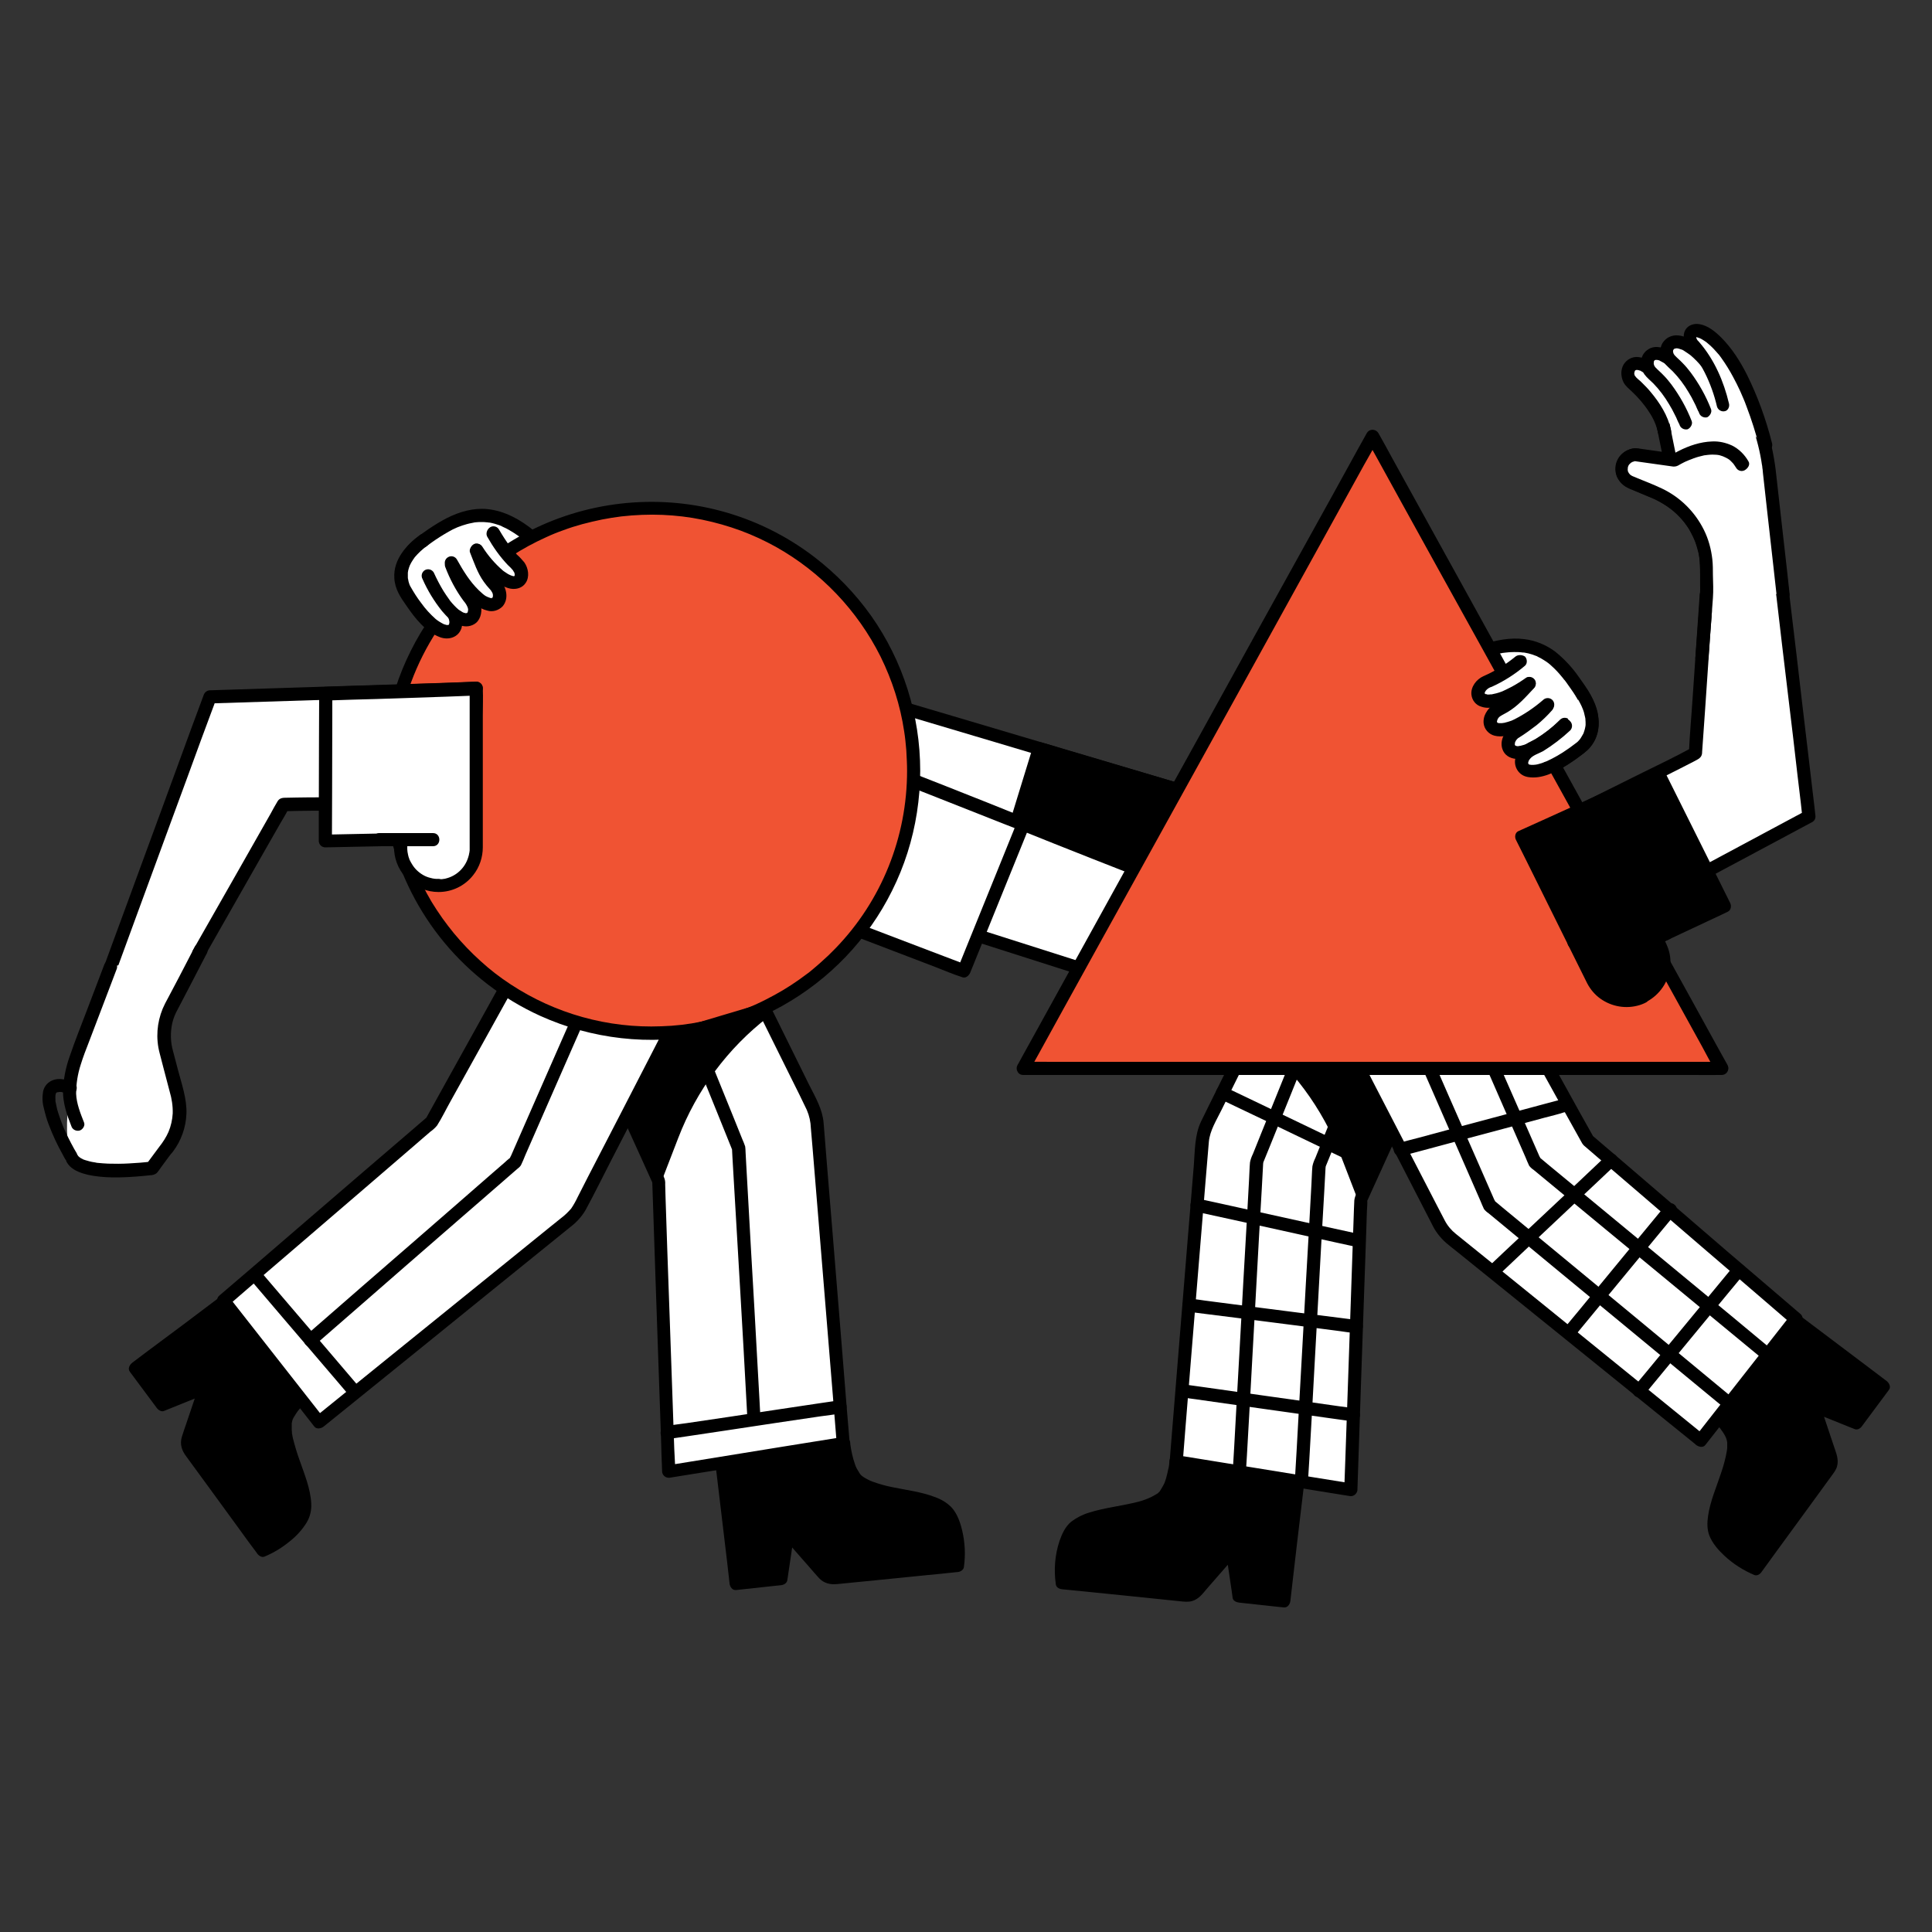 <?xml version="1.0" encoding="UTF-8"?> <svg xmlns="http://www.w3.org/2000/svg" xmlns:xlink="http://www.w3.org/1999/xlink" version="1.1" id="Layer_1" x="0px" y="0px" viewBox="0 0 1000 1000" style="enable-background:new 0 0 1000 1000;" xml:space="preserve"><rect x="0" y="0" width="1000" height="1000" fill="#333333" stroke="none"/> <style type="text/css"> .st0{fill:#FFFFFF;} .st1{fill:#F05333;} .st2{stroke:#000000;stroke-width:2.265;stroke-miterlimit:10;} </style> <path class="st0" d="M414.6,427.6l187.3,82.7l23.9-96.8l-182.1-54.1l-60.9-29.1"></path> <path d="M412.9,430.6l5,2.2l13.6,6l20.2,8.9l24.6,10.9l26.9,11.9l27.2,12l25.4,11.2l21.4,9.5l15.4,6.8c2.4,1.1,4.9,2.2,7.3,3.2 c0.1,0,0.2,0.1,0.3,0.1c1.9,0.8,4.4,0.3,5-2l2.4-9.6l5.7-23.1l6.9-28l6-24.1c1-3.9,2-7.8,2.9-11.8c0-0.1,0-0.1,0-0.2 c0.5-1.8-0.6-3.7-2.4-4.2l-8.7-2.6l-22.8-6.8l-31.6-9.4l-35.8-10.6l-34.7-10.3l-28.4-8.4l-17.2-5.1c-0.9-0.3-1.9-0.6-2.8-0.8 c-0.3,0,1.1,0.5,0.7,0.3c-0.2-0.1-0.5-0.2-0.8-0.4l-3.6-1.7l-29.4-14.1L386,328.1l-1.4-0.7c-1.6-0.9-3.7-0.4-4.6,1.2 c-0.9,1.6-0.4,3.7,1.2,4.6l19.1,9.1l32,15.3l9,4.3c0.8,0.4,1.7,0.7,2.5,1l13.7,4.1l26.2,7.8l33.6,10l35.8,10.7l33.3,9.9l25.5,7.6 l12.6,3.7l0.6,0.2l-2.4-4.2l-2.4,9.6l-5.7,23.1l-6.9,28l-6,24.1c-1,3.9-2.2,7.8-2.9,11.8c0,0.1,0,0.1,0,0.2l5-2l-5-2.2l-13.6-6 l-20.2-8.9l-24.6-10.9l-26.9-11.9l-27.2-12l-25.4-11.2l-21.4-9.5l-15.4-6.8c-2.4-1.1-4.9-2.2-7.3-3.2c-0.1,0-0.2-0.1-0.3-0.1 c-1.6-0.9-3.7-0.4-4.6,1.2C410.8,427.4,411.2,429.8,412.9,430.6L412.9,430.6z"></path> <path d="M514.5,464.1l87.4,46.3l23.9-96.8l-87.9-26L514.5,464.1z"></path> <path d="M512.8,467l8.7,4.6l20.9,11.1l25.3,13.4l21.8,11.5c3.5,1.9,7.1,3.8,10.6,5.6c0.1,0,0.1,0.1,0.2,0.1c1.7,0.9,3.8,0.4,4.7-1.3 c0.1-0.2,0.2-0.5,0.3-0.7l2.4-9.6l5.7-23.1l6.9-28l6-24.1c1-3.9,2-7.8,2.9-11.8c0-0.1,0-0.1,0-0.2c0.5-1.8-0.6-3.7-2.4-4.2l-8.7-2.6 l-21-6.2l-25.4-7.5l-22-6.5c-3.6-1.1-7.1-2.3-10.7-3.2c-0.1,0-0.1,0-0.2,0c-1.8-0.5-3.7,0.6-4.2,2.4l-8,26l-12.6,41.1l-2.9,9.4 c-0.5,1.8,0.6,3.7,2.4,4.2c1.8,0.5,3.7-0.6,4.2-2.4l8-26l12.6-41.1l2.9-9.4l-4.2,2.4l8.7,2.6l21,6.2l25.4,7.5l22,6.5 c3.5,1,7.1,2.4,10.7,3.2c0.1,0,0.1,0,0.2,0l-2.4-4.2l-2.4,9.6l-5.7,23.1l-6.9,28l-6,24.1c-1,3.9-2.2,7.8-2.9,11.8c0,0.1,0,0.1,0,0.2 l5-2l-8.7-4.6L574,491.8l-25.3-13.4L527,466.9c-3.5-1.9-7.1-3.8-10.6-5.6c-0.1,0-0.1-0.1-0.2-0.1c-1.6-0.9-3.7-0.4-4.6,1.2 C510.6,464,511.2,466,512.8,467L512.8,467z"></path> <path class="st0" d="M224.4,300.7c3.2,6.4,3.8,9.9,9.2,15.4c1.5,1.5,2.4,3.6,2.5,5.8c0.1,7.8-11,9.7-26.5-16.2 c0,0-8.4-12.8,9.7-25.9s34.7-21.8,59.7,1.9l15.4,15.4l-50.5,43.7"></path> <path d="M221.4,302.4c1.7,3.4,3.1,7.1,5.1,10.4c1.3,1.9,2.7,3.7,4.3,5.4c1.2,1,1.8,2.5,1.8,4.1c0,0.2,0,0.4,0,0.6c0,0.1,0.2-1,0-0.3 c-0.1,0.3-0.2,0.6-0.3,0.9c-0.1-0.6,0.4-0.8,0.1-0.3c-0.1,0.1-0.2,0.2-0.2,0.4c-0.2,0.4,0.6-0.6,0.2-0.3c-0.1,0.1-0.2,0.2-0.3,0.3 c-0.4,0.5,0.7-0.4,0.2-0.2c-0.1,0.1-0.2,0.1-0.4,0.2c-0.5,0.4,0.2-0.1,0.3-0.1c-0.2,0-0.4,0.1-0.5,0.2c-0.2,0-0.8,0.1-0.1,0 c0.7-0.1,0.1,0-0.1,0s-0.3,0-0.5,0c-0.1,0-0.2,0-0.3,0c-0.7,0,0.7,0.2,0.4,0c-0.4-0.1-0.8-0.2-1.2-0.3c-0.2-0.1-0.4-0.1-0.6-0.2 c-0.6-0.2,0.7,0.4-0.1-0.1c-1-0.5-2-1.1-3-1.8c-0.1-0.1-0.2-0.2-0.4-0.3c-0.4-0.3,0.5,0.4,0.1,0.1c-0.3-0.2-0.5-0.4-0.8-0.6 c-0.6-0.5-1.2-1.1-1.8-1.7c-1.3-1.3-2.5-2.6-3.7-4.1c-1.3-1.5-2.4-3.1-3.7-5c-1.3-1.9-2.5-3.8-3.6-5.7c-0.1-0.2-0.3-0.5-0.4-0.7 c-0.1-0.1-0.1-0.2-0.2-0.3c-0.2-0.5,0.1-0.4,0.1,0.3c-0.1-0.4-0.2-0.7-0.4-1c-0.1-0.4-0.3-0.8-0.4-1.3c-0.1-0.2-0.1-0.4-0.1-0.7 c0-0.1,0-0.2-0.1-0.4c-0.1-0.6,0,0.7,0,0.3c0-1.2-0.1-2.3,0-3.5c0-0.2,0.1-0.8,0,0.1c0-0.2,0-0.3,0.1-0.5c0.1-0.3,0.1-0.6,0.2-1 c0.2-0.7,0.4-1.4,0.7-2.1c0.1-0.2,0.3-0.7,0-0.1c0.1-0.2,0.2-0.4,0.2-0.5c0.2-0.4,0.4-0.7,0.6-1.1c0.5-0.9,1-1.7,1.6-2.5 c0,0,0.4-0.5,0.1-0.2c0.1-0.2,0.3-0.4,0.5-0.6c0.3-0.4,0.7-0.8,1-1.1c0.9-0.9,1.8-1.8,2.7-2.6c1.6-1.3,3.2-2.5,4.9-3.7 c2.8-2,5.8-3.9,8.8-5.6c1.4-0.8,2.9-1.6,4.4-2.2c0.2-0.1,0.4-0.2,0.5-0.2c-0.1,0.1-0.6,0.2,0,0c0.4-0.1,0.7-0.3,1.1-0.4 c0.8-0.3,1.6-0.6,2.4-0.8c1.5-0.5,3-0.8,4.6-1.1c0.2,0,0.4-0.1,0.5-0.1c-0.1,0-0.7,0.1-0.1,0c0.4,0,0.7-0.1,1.1-0.1 c0.8-0.1,1.7-0.1,2.5-0.1c0.8,0,1.5,0,2.3,0.1c0.2,0,1.3,0.2,0.5,0c0.5,0.1,1,0.2,1.5,0.2c1.7,0.3,3.4,0.8,5.1,1.4 c0.4,0.2,0.8,0.3,1.2,0.5c-0.5-0.2,0,0,0.1,0.1c0.2,0.1,0.4,0.2,0.6,0.3c1,0.4,1.9,0.9,2.8,1.4c1.9,1.1,3.8,2.3,5.6,3.6 c4.2,3.2,8.1,6.7,11.7,10.6l10.3,10.3l0.7,0.7v-4.8l-17.2,14.9L247.8,333l-6.2,5.4c-1.3,1.3-1.3,3.5,0,4.8c1.3,1.3,3.5,1.3,4.8,0 l17.2-14.9l27.1-23.5l6.2-5.4c1.3-1.3,1.3-3.5,0-4.8l-9-9c-3.6-3.8-7.5-7.5-11.5-10.9c-7-5.7-15.1-10.3-24.2-11.2 c-7.3-0.7-14.4,1.4-20.8,4.6c-3.3,1.7-6.4,3.6-9.5,5.7c-3.9,2.7-7.9,5.4-11,9c-4.8,5.4-7.6,12.4-6,19.6c0.4,1.6,0.9,3.2,1.8,4.6 c1.8,3.2,3.9,6.3,6.1,9.2c4,5.4,9.1,11.4,15.7,13.6c4.4,1.4,9-0.2,10.6-4.7c1-3.4,0.4-7-1.7-9.9c-0.8-1.1-1.8-2-2.6-3 c-0.7-0.7-1.3-1.5-1.8-2.4c-1.1-1.6-2-3.3-2.8-5c-0.9-2-1.8-4-2.7-5.9c-1-1.6-3-2.1-4.7-1.2C221,298.7,220.5,300.8,221.4,302.4 L221.4,302.4z"></path> <path class="st0" d="M806.5,376.5c-5.3,4.8-7.1,7.8-14.1,11c-2,0.9-3.6,2.5-4.4,4.5c-2.9,7.2,6.8,13,30.5-5.6c0,0,12.4-8.9,0.3-27.7 s-24.6-32.9-56.4-19.7"></path> <path d="M804.1,374.1c-2.6,2.4-5,5.1-7.7,7.2c0.4-0.3-0.4,0.3-0.5,0.4c-0.3,0.2-0.7,0.5-1,0.7c-0.9,0.5-1.7,1-2.6,1.5 c-2,0.8-3.9,2.1-5.4,3.7c-2.9,3.4-3.9,8.4-0.8,12c2.7,3.1,7.3,3.1,11,2.4c6.4-1.2,12.5-4.9,17.7-8.5c0.9-0.6,1.8-1.3,2.7-2 c0.4-0.3,0.9-0.7,1.3-1c0.3-0.2,0.5-0.4,0.8-0.6c0.2-0.1,1.4-1.1,0.6-0.5c0.4-0.3,0.7-0.6,1.1-0.9c1.1-1,2.1-2.1,2.9-3.3 c3.2-4.5,3.8-10.2,2.9-15.5c-1.3-7.2-5.7-13.5-9.9-19.3c-3.4-4.9-7.5-9.3-12.2-13.1c-4.7-3.5-10.2-5.8-16.1-6.5 c-7.1-0.9-14.4,0.5-21.2,2.7c-2.1,0.7-4.2,1.5-6.2,2.3c-1.8,0.5-2.8,2.4-2.4,4.2c0.4,1.6,2.5,3.1,4.2,2.4c3.7-1.5,7.5-2.8,11.3-3.8 c0.8-0.2,1.7-0.4,2.5-0.5c0.4-0.1,0.8-0.2,1.2-0.2c0.2,0,1.4-0.2,0.8-0.1c1.5-0.2,3-0.3,4.5-0.3c1.4,0,2.9,0,4.3,0.2 c0.2,0,1.2,0.2,0.4,0c0.3,0,0.6,0.1,0.8,0.1c0.7,0.1,1.3,0.3,2,0.4c1.2,0.3,2.5,0.7,3.7,1.2c0.6,0.2-0.5-0.2,0.3,0.1 c0.3,0.1,0.6,0.2,0.8,0.4c0.5,0.3,1.1,0.5,1.6,0.8c1.1,0.6,2.1,1.3,3.2,2c0.2,0.2,0.5,0.4,0.7,0.5c-0.5-0.4,0,0,0.2,0.2 c0.5,0.4,1,0.8,1.5,1.3c1.9,1.7,3.7,3.6,5.3,5.6c0.4,0.5,0.8,0.9,1.1,1.4c0.1,0.1,0.4,0.5,0,0c0.1,0.1,0.2,0.2,0.3,0.3 c0.2,0.3,0.5,0.6,0.7,0.9c0.8,1.1,1.6,2.3,2.4,3.4c2,2.8,3.8,5.7,5.4,8.8c0.7,1.4,1.3,2.9,1.7,4.5c0.2,0.7,0.3,1.5,0.5,2.2 c0,0.2,0,0.3,0.1,0.5c-0.1-0.7,0-0.1,0,0c0,0.4,0.1,0.8,0.1,1.2c0,0.6,0,1.3,0,1.9c0,0.3,0,0.5-0.1,0.8c-0.1,0.6,0-0.1,0-0.2 c0,0.2,0,0.3-0.1,0.5c-0.2,1-0.5,2.1-0.9,3.1c-0.1,0.4,0.2-0.4,0.1-0.3c-0.1,0.1-0.1,0.2-0.2,0.4c-0.1,0.2-0.2,0.4-0.3,0.6 c-0.2,0.4-0.4,0.7-0.6,1.1c-0.2,0.3-0.4,0.6-0.6,0.9c-0.4,0.6,0.5-0.5,0.1-0.2c-0.1,0.1-0.2,0.3-0.4,0.4c-0.3,0.4-0.7,0.8-1.1,1.1 c-0.5,0.4-1.1,0.6,0,0c-0.4,0.2-0.7,0.5-1,0.8c-0.9,0.7-1.9,1.4-2.8,2.1c-1.6,1.1-3.2,2.3-4.9,3.3c-1.5,0.9-3,1.8-4.5,2.6 c-0.6,0.3-1.2,0.6-1.9,0.9c-0.3,0.1-0.6,0.3-1,0.4c-0.1,0-0.7,0.3-0.3,0.1c0.4-0.2-0.2,0.1-0.2,0.1c-1.1,0.5-2.3,0.8-3.5,1.2 c-0.5,0.1-0.9,0.2-1.4,0.3c-0.2,0-0.5,0.1-0.7,0.1c-0.5,0.1,0.8-0.1-0.1,0c-0.8,0.1-1.6,0-2.4,0c-0.1,0,0.9,0.2,0.3,0 c-0.1,0-0.3-0.1-0.4-0.1c-0.2-0.1-1.2-0.4-0.6-0.2c0.6,0.2-0.2-0.1-0.4-0.2c-0.5-0.3,0.2,0,0.3,0.2c0-0.1-0.3-0.2-0.3-0.3 c-0.6-0.7,0.2,0.5,0,0c0-0.1-0.1-0.2-0.2-0.3c-0.4-0.5,0.2,0.6,0.1,0.4c0-0.2-0.1-0.5-0.2-0.7c-0.2-0.4,0,1,0.1,0.4 c0-0.1,0-0.3,0-0.4c0-0.6,0.2-0.8,0,0c0.1-0.3,0.1-0.6,0.2-0.9c0-0.1,0.1-0.2,0.1-0.4c0.1-0.4-0.1,0.2-0.1,0.2 c0.1-0.2,0.2-0.3,0.3-0.5c0.3-0.5,0.7-1,1.1-1.5c1.4-1.1,3.3-1.7,4.9-2.7c2.8-1.8,5.5-3.9,7.8-6.3c1.2-1.2,2.5-2.4,3.7-3.6 c1.3-1.3,1.3-3.5,0-4.8S805.4,372.7,804.1,374.1L804.1,374.1z"></path> <path class="st0" d="M424,458.3c14.6,4.1,164.9,52.6,179.5,56.7c19.3,5.4-4.2,3.5,15.1,8.8l132.7-167.4l-42.5-2.2l-97.5,104 c-16.8-4.6-151.2-60.5-168.1-65"></path> <path d="M423.1,461.6c9.2,2.6,18.3,5.6,27.4,8.5c16.7,5.3,33.4,10.6,50.1,15.9c18.1,5.8,36.1,11.5,54.2,17.3 c13.2,4.2,26.5,8.4,39.7,12.5c4,1.3,8.2,2.3,12.2,3.7c0.5,0.2,0.9,0.3,1.4,0.5c1,0.3-0.2-0.2,0.5,0.2c0.2,0.2,0.5,0.3,0.7,0.4 c0.5,0.1-0.6-0.5-0.3-0.2c0.2,0.2,0.3,0.5-0.3-0.4c-0.4-0.7-0.5-3.2,0.4-3.3c-0.1,0-0.4,0.4-0.5,0.5c-2.7,2.6-1.3,6,1.8,7.5 c2.4,1.1,4.9,1.9,7.4,2.5c1.2,0.3,2.4,0,3.3-0.9l13.3-16.7l31.7-40l38.4-48.5l33.1-41.7c5.3-6.7,10.7-13.5,16-20.2 c0.1-0.1,0.1-0.2,0.2-0.3c1.8-2.3,0.7-5.6-2.4-5.8l-40-2.1c-1.8-0.1-3.5-0.4-5,0.9c-0.6,0.5-1.1,1.2-1.6,1.7l-8.9,9.5l-32.4,34.5 l-35.2,37.5l-12.7,13.6c-2.1,2.2-4.4,4.4-6.3,6.8c-0.1,0.1-0.2,0.2-0.3,0.3l3.3-0.9c-7.3-2-14.4-5-21.5-7.8 c-12.7-4.9-25.4-9.9-38-15c-14.6-5.8-29.2-11.6-43.8-17.5c-13.1-5.2-26.2-10.4-39.3-15.5c-8-3.1-15.9-6.3-24.1-8.9 c-0.5-0.1-0.9-0.3-1.4-0.4c-4.2-1.2-6,5.4-1.8,6.6c7.3,2,14.4,5,21.5,7.8c12.7,4.9,25.4,9.9,38,15c14.6,5.8,29.2,11.6,43.8,17.5 c13.1,5.2,26.2,10.4,39.3,15.5c8,3.1,15.9,6.3,24.1,8.9c0.5,0.1,0.9,0.3,1.4,0.4c1.2,0.3,2.4,0,3.3-0.9l9.7-10.4l23.3-24.8l28.1-30 l24.3-25.9l8.1-8.6c1.2-1.3,2.7-2.6,3.8-4.1c0.1-0.1,0.1-0.1,0.2-0.2l-2.4,1l37.3,1.9l5.2,0.3l-2.4-5.8l-13.3,16.7l-31.7,40 l-38.4,48.5L632.4,501l-10.8,13.7c-1.7,2.2-3.7,4.3-5.2,6.5c-0.1,0.1-0.1,0.2-0.2,0.3l3.3-0.9c-1.4-0.4-2.8-0.8-4.2-1.3 c-0.5-0.2-1-0.4-1.5-0.5c-0.8-0.3,0.5,0.2,0,0c-0.2-0.1-0.4-0.2-0.6-0.3c-0.1,0-0.2-0.1-0.3-0.2c-0.4-0.2-0.1-0.3,0,0 c0,0.1,0.4,0.3,0.1,0.1c-0.3-0.3,0.5,0.8,0.4,0.5c0.3,0.7,0.4,1.4,0.3,2.2c-0.2,0.8-0.4,0.9-0.2,0.6c-1.1,1.8-0.5,0.6-0.4,0.5 c0.6-0.4,1.1-1,1.5-1.6c0.9-1.7,0.5-3.8-1-5.1c-2.6-2.3-6.8-3-10-3.9c-1.5-0.4-2.9-0.9-4.4-1.3c-12.3-3.7-24.5-7.7-36.7-11.5 c-17.8-5.7-35.6-11.3-53.4-17c-17.2-5.5-34.4-11-51.6-16.4c-10.4-3.3-20.7-6.7-31.2-9.7c-0.5-0.1-1-0.3-1.5-0.4 C420.7,453.9,418.9,460.4,423.1,461.6L423.1,461.6z"></path> <path d="M728.7,291.9c0.9-0.7,1.9-1.3,3-1.8c0.6-0.3-0.8,0.3-0.2,0.1c0.1,0,0.2-0.1,0.4-0.1c0.3-0.1,0.5-0.2,0.8-0.2 c0.2,0,1.2-0.2,0.4-0.1c-0.6,0.1-0.1,0,0,0c0.2,0,0.3,0,0.5,0c0.3,0,0.5,0,0.8,0c0.6,0-0.8-0.2-0.3,0c0.2,0,0.3,0.1,0.5,0.1 c0.3,0.1,0.6,0.2,0.9,0.3c0.4,0.1,0.5,0.4-0.1-0.1c0.2,0.1,0.4,0.2,0.5,0.3c0.7,0.4,1.3,0.8,2,1.2c0.3,0.2-0.5-0.4,0,0 c0.2,0.2,0.4,0.3,0.6,0.5c0.4,0.4,0.8,0.8,1.2,1.2c1.3,1.3,3.5,1.3,4.8,0c1.3-1.3,1.3-3.5,0-4.8c0,0,0,0,0,0 c-2.9-2.9-6.5-5.4-10.8-5.5c-3.1,0.1-6,1.2-8.4,3.1c-1.6,1-2.1,3-1.2,4.6C725,292.1,727.2,293,728.7,291.9L728.7,291.9z"></path> <path d="M745.7,304c-0.6,1.4-1.9,2.5-3.5,2.8c-2.3,0.4-4.6,0.3-6.8-0.3c-2.3-0.5-5.2,1.6-4.2,4.2c0.8,2.1,2.1,4,3.8,5.6 c1.4,1.2,2.7,2.6,4,4c2.1,2.9,3.2,6.4,3.1,10c0,1.9,1.5,3.4,3.4,3.4s3.4-1.5,3.4-3.4l0,0c0.1-4.6-1.2-9.1-3.7-12.9 c-1.3-1.8-2.7-3.5-4.3-5c-0.7-0.7-1.4-1.4-2.1-2.1c-0.3-0.3-0.3-0.4-0.2-0.2c-0.1-0.2-0.3-0.4-0.4-0.6c-0.1-0.1-0.6-1.2-0.5-0.8 l-4.2,4.2c3.5,0.8,7.3,1.3,10.8,0.2c3.1-0.9,5.7-3,7.2-5.8c0.9-1.6,0.4-3.7-1.2-4.6C748.7,301.8,746.6,302.4,745.7,304L745.7,304z"></path> <path d="M436.4,746.9c0,0,1.2,15.3,8.2,20c12.7,8.7,40.3,6,46.6,17.3s4.2,25.8,4.2,25.8l-63.6,6.5c-2.2,0.2-4.3-0.6-5.8-2.2 l-18.6-21.3l-3.5,23.9l-23.2,2.6l-10.3-87.2"></path> <path d="M433,746.9c0.4,5.3,1.7,10.5,3.9,15.4c1.5,3.4,4,6.3,7.1,8.3c3.2,1.8,6.6,3.2,10.2,4.1c7.3,2,14.9,2.9,22.3,4.8 c1.7,0.4,3.4,0.9,5,1.5c0.3,0.1,0.7,0.3,1,0.4c-0.8-0.3,0.3,0.2,0.5,0.2c0.7,0.3,1.4,0.7,2.1,1.1c0.3,0.2,0.6,0.4,0.9,0.6 c0.2,0.1,0.3,0.2,0.5,0.3c-0.1-0.1-0.6-0.5-0.2-0.1c0.5,0.5,1,0.9,1.4,1.4c0.1,0.1,0.5,0.6,0.1,0.2s0.1,0.1,0.1,0.2 c0.2,0.2,0.3,0.5,0.5,0.7c0.6,1,1,2,1.5,3c1.7,4.5,2.6,9.2,2.6,14c0,1.7,0,3.3-0.1,5c0,0.5-0.1,1-0.1,1.5c-0.1,0.9,0-0.1,0-0.2 l3.3-2.5l-12.9,1.3l-26.2,2.7l-21.4,2.2l-2.4,0.2c-0.2,0-0.4,0-0.6,0.1c0,0-0.1,0-0.1,0l0,0c-0.3,0-0.5,0-0.8,0c-0.1,0-0.6,0-0.2,0 c-1.4-0.2-2-0.8-2.9-1.9l-2.7-3.1l-14.9-17.1l-0.4-0.4c-1.6-1.8-5.3-1-5.7,1.5l-3.1,20.9l-0.4,3l3.3-2.5l-20.3,2.2l-2.9,0.3l3.4,3.4 l-1-8.7l-2.4-20.7l-3-25.2l-2.6-21.8c-0.4-3.5-0.8-7-1.2-10.6c0-0.1,0-0.1,0-0.2c-0.1-1.9-1.5-3.3-3.4-3.4c-1.7,0-3.6,1.6-3.4,3.4 l1,8.7l2.4,20.7l3,25.2l2.6,21.8c0.4,3.5,0.8,7,1.2,10.6c0,0.1,0,0.1,0,0.2c0.2,1.7,1.4,3.6,3.4,3.4l20.3-2.2l2.9-0.3 c1.3-0.1,3-0.9,3.3-2.5l3.1-20.9l0.4-3l-5.7,1.5l13.6,15.5c1.7,1.9,3.3,3.9,5,5.7c2.6,2.8,6,3.5,9.6,3.1l19.2-1.9l26.9-2.7 c5.3-0.5,10.5-1,15.8-1.6c0.1,0,0.2,0,0.2,0c1.3-0.1,3-0.9,3.3-2.5c0.9-6.4,0.6-12.8-0.9-19.1c-1-4.2-2.6-8.8-5.6-12 c-2.4-2.4-5.3-4.1-8.4-5.2c-7-2.7-14.6-3.6-21.9-5.1c-3.6-0.7-7.2-1.7-10.7-3c-0.2-0.1-1.3-0.6-0.6-0.2c-0.3-0.2-0.7-0.3-1-0.5 c-0.8-0.4-1.6-0.8-2.4-1.3c-0.3-0.2-0.6-0.4-0.9-0.6c-0.7-0.4,0.4,0.3,0,0c-0.2-0.1-0.3-0.3-0.5-0.4c-0.3-0.2-0.5-0.5-0.7-0.7 c-0.1-0.1-0.2-0.3-0.3-0.4c-0.5-0.6,0.3,0.4-0.1-0.2c-0.5-0.8-1-1.6-1.5-2.5c-0.2-0.4-0.4-0.9-0.6-1.3c-0.2-0.5,0.3,0.8,0-0.1 c-0.1-0.3-0.2-0.5-0.3-0.8c-0.6-1.7-1.1-3.5-1.5-5.3c-0.3-1.5-0.6-2.9-0.8-4.4c0-0.3,0.1,0.9,0,0c0-0.2,0-0.4-0.1-0.5 c0-0.2,0-0.3,0-0.5c0-1.9-1.5-3.4-3.4-3.4C434.5,743.5,433,745,433,746.9L433,746.9z"></path> <path class="st0" d="M348.3,426.8l72.2,146c1.3,2.6,2.1,5.5,2.3,8.4L436.4,747L346,761.7l-5.2-150.2l-45.9-101.4"></path> <path d="M345.4,428.5l7.5,15.1l17.8,36l21.2,42.9l18,36.3c2.6,5.2,5.2,10.4,7.7,15.7c1.3,3,2,6.2,2.1,9.4l0.9,10.5l3.1,37.7 l3.9,47.7l3.5,42.8l1.9,23.5l0.1,1.1l2.5-3.3l-30.5,4.9l-48.7,7.9l-11.1,1.8l4.3,3.3L349,750l-1-28.8l-1.3-37.1l-1.3-36.7l-0.9-27.1 l-0.2-7.3c0.1-1.2-0.1-2.5-0.6-3.6c-2.4-5.4-4.9-10.8-7.3-16.2l-14.5-31.9L307,528.6l-8.7-19.3l-0.4-0.9c-0.8-1.7-3.2-2.1-4.6-1.2 c-1.6,1-2.1,3-1.2,4.6l15.6,34.3l24.8,54.6l5.6,12.4l-0.5-1.7l0.5,14.9l1.2,35.8l1.5,43.5l1.3,37.4c0.2,6.1,0.3,12.2,0.6,18.3 c0,0.1,0,0.2,0,0.2c0,1.9,1.6,3.4,3.5,3.4c0.3,0,0.5,0,0.8-0.1l30.5-4.9l48.7-7.9l11.1-1.8c1.5-0.4,2.5-1.7,2.5-3.3l-1.4-16.6 l-3.2-39.8l-3.9-47.9l-3.4-41.4c-0.5-6.7-1.1-13.4-1.6-20c-0.6-7.1-4.2-13.2-7.4-19.5l-16-32.4l-21.2-42.8l-19.4-39.2L351.7,426 l-0.5-1c-1-1.6-3-2.1-4.6-1.2C345,424.8,344.5,426.8,345.4,428.5L345.4,428.5z"></path> <path d="M160.8,719.7c0,0-12.5,8.8-13.1,17.2c-1.1,15.4,15.2,37.8,8.6,49s-20.2,16.6-20.2,16.6l-37.6-51.6c-1.3-1.8-1.7-4-1-6.1 l9-26.8l-22.4,9l-13.9-18.7l70.1-52.8"></path> <path d="M159.1,716.8c-4.8,3.2-8.9,7.4-12.1,12.2c-2.1,3.3-3,7.1-2.8,10.9c0.3,3.9,1.1,7.8,2.2,11.5c2.3,7.6,5.6,14.8,7.3,22.5 c0.2,0.8,0.3,1.6,0.5,2.5c0,0.2,0.1,0.8,0,0.1c0,0.2,0,0.4,0.1,0.6c0,0.5,0.1,0.9,0.1,1.4c0,0.7,0,1.4,0,2.1c0,0.2,0,0.4-0.1,0.6 c0,0.1-0.1,0.7,0,0.2c0.1-0.6,0,0.2-0.1,0.3c0,0.2-0.1,0.4-0.1,0.6c-0.1,0.3-0.2,0.7-0.3,1c0,0.1-0.1,0.3-0.2,0.4 c0.2-0.7,0.2-0.4,0.1-0.2c-0.5,0.8-0.9,1.6-1.4,2.4c-0.5,0.8-1.1,1.5-1.7,2.2c-0.7,0.8-1.4,1.6-2.2,2.3c-0.8,0.8-1.6,1.6-2.5,2.3 c-0.4,0.3-0.8,0.7-1.3,1c0.1-0.1,0.5-0.3-0.1,0c-0.3,0.2-0.5,0.4-0.8,0.6c-1.5,1.1-3.1,2.1-4.7,3c-1.1,0.6-2.2,1.2-3.4,1.8 c-0.3,0.2-0.7,0.3-1.1,0.5c-0.7,0.3,0.9-0.4,0.4-0.1l3.8,1.6l-7.6-10.4l-15.6-21.4l-12.6-17.3c-1-1.1-1.8-2.3-2.5-3.6 c0-0.2-0.1-0.4-0.2-0.6c0-0.4,0-0.8,0-1.1c0.1-0.2,0.2-0.5,0.2-0.7c0.1-0.3,0.2-0.5,0.3-0.8l1.3-3.9l7.2-21.5l0.2-0.5 c0.8-2.3-1.8-5.1-4.2-4.2l-19.6,7.9l-2.8,1.1l3.8,1.6L74.8,709l-1.7-2.3l-1.2,4.6l7-5.3l16.7-12.6l20.3-15.3l17.5-13.2 c2.8-2.1,5.7-4.3,8.5-6.4l0.1-0.1c1.6-1,2.1-3,1.2-4.6c-0.8-1.4-3.2-2.3-4.6-1.2l-7,5.3l-16.7,12.6l-20.3,15.3L77,698.9 c-2.8,2.1-5.7,4.3-8.5,6.4c0,0-0.1,0.1-0.1,0.1c-1.3,1-2.4,3-1.2,4.6l12.2,16.4l1.7,2.3c0.8,1.1,2.4,2.2,3.8,1.6l19.6-7.9l2.8-1.1 l-4.2-4.2l-6.6,19.5c-0.8,2.4-1.7,4.8-2.4,7.2c-1.1,3.7,0,7,2.2,9.9l11.4,15.6l15.9,21.8c3.1,4.3,6.2,8.6,9.4,12.8 c0,0.1,0.1,0.1,0.1,0.2c0.8,1.1,2.4,2.2,3.8,1.6c4.8-2,9.2-4.7,13.2-8c3.4-2.7,6.3-5.9,8.6-9.6c1.8-3,2.6-6.4,2.4-9.9 c-0.4-7.7-3.5-15.1-6-22.3c-1.4-3.8-2.5-7.6-3.5-11.5c-0.2-0.9-0.3-1.7-0.5-2.6c0-0.1-0.1-0.7,0-0.3c0.1,0.5,0-0.5,0-0.4 c-0.1-0.5-0.1-1-0.1-1.5c0-0.8,0-1.5,0-2.3c0-0.2,0-0.5,0-0.7c0-0.5-0.1,0.6,0,0.1c0.1-0.5,0.2-0.9,0.3-1.4c0.1-0.2,0.2-0.5,0.2-0.7 c0.2-0.6-0.1,0.2,0.1-0.1c0.2-0.5,0.4-0.9,0.7-1.3c0.5-0.9,1.1-1.8,1.7-2.6c0.4-0.5-0.5,0.6,0.1-0.2c0.2-0.2,0.3-0.4,0.5-0.6 c0.3-0.4,0.7-0.8,1-1.2c0.7-0.7,1.4-1.4,2.1-2.1c1.2-1.1,2.4-2.2,3.7-3.2c0.5-0.4,0.6-0.4,0.1-0.1c0.2-0.1,0.3-0.3,0.5-0.4 c0.1-0.1,0.3-0.2,0.5-0.3c1.6-1,2.1-3,1.2-4.6C162.8,716.4,160.8,715.8,159.1,716.8L159.1,716.8z"></path> <path class="st0" d="M295.3,450.7l-72.1,130.1l-107.5,92.4l49.3,62.9l129.4-104.7c2.3-1.8,4.2-4.1,5.6-6.6L349,530l-1.3-75.8"></path> <path d="M292.4,449l-6.9,12.4L269,491.3L248.7,528l-18.1,32.6l-9.8,17.7c-0.1,0.2-0.3,0.4-0.4,0.6c-0.3,0.6,0.1-0.4,0.4-0.5 c-0.2,0.1-0.6,0.6-0.8,0.7l-5.8,5l-23.9,20.5l-31.5,27.1l-28.8,24.8l-15.9,13.6l-0.7,0.6c-1.5,1.3-1.1,3.5,0,4.8l16.7,21.3 l26.5,33.8l6.1,7.8c1.2,1.5,3.5,1,4.8,0l14.5-11.7l33.9-27.4l39.5-32l31.4-25.4l8.4-6.8c3.2-2.4,5.9-5.4,7.9-8.8 c4.6-8.5,8.9-17.2,13.3-25.8l22.9-44.4c4.2-8.1,8.7-16.2,12.6-24.5c0.5-1.2,0.6-2.4,0.4-3.7l-0.1-6.5l-0.4-22.2l-0.7-42.6l0-2.6 c-0.1-4.4-6.9-4.4-6.8,0l0.4,25.7l0.7,40.8l0.2,9.3l0.5-1.7l-7.8,15.2l-17.1,33.2l-16.9,32.7l-5.3,10.4c-1,2.1-2.1,4.1-3.4,6 c-1.6,1.8-3.3,3.5-5.2,4.9l-6.1,4.9l-22.1,17.9l-29.8,24.1l-30.8,24.9l-25.2,20.4l-13.1,10.6l-0.6,0.5h4.8l-16.7-21.3l-26.5-33.8 l-6.1-7.8v4.8l11.2-9.7l26.7-22.9l31.9-27.4l26.6-22.9l8.1-7c1.3-0.9,2.5-2,3.5-3.2c2.5-3.9,4.6-8.3,6.9-12.4l16.6-29.9l20.4-36.8 l18-32.6l9.8-17.7l0.4-0.8C300.4,448.6,294.5,445.2,292.4,449L292.4,449z"></path> <path class="st1" d="M345.3,741.5l89.5-13.4"></path> <path d="M346.2,744.8l8.9-1.3l21.4-3.2l25.8-3.9l22.3-3.3c3.6-0.5,7.3-0.9,10.9-1.6c0,0,0.1,0,0.2,0c1.8-0.3,2.8-2.6,2.4-4.2 c-0.5-1.9-2.4-2.6-4.2-2.4l-8.9,1.3l-21.4,3.2l-25.8,3.9l-22.3,3.3c-3.6,0.5-7.3,0.9-10.9,1.6c0,0-0.1,0-0.2,0 c-1.8,0.3-2.8,2.6-2.4,4.2C342.6,744.3,344.4,745,346.2,744.8z"></path> <path class="st1" d="M131.8,659.7l51.2,60"></path> <path d="M129.4,662.1l17.3,20.3l27.6,32.3l6.3,7.4c1.3,1.3,3.5,1.3,4.8,0c1.3-1.3,1.3-3.5,0-4.8L168.1,697l-27.6-32.3l-6.3-7.4 c-1.3-1.3-3.5-1.3-4.8,0C128.1,658.6,128.1,660.8,129.4,662.1z"></path> <path d="M297.9,522.2l-5.7,12.9l-12.3,28L268.1,590l-3.5,8c-0.3,0.6-0.6,1.1-0.8,1.7c-0.1,0.6,0.1-0.4,0.4-0.5 c-0.1,0-0.1,0.1-0.2,0.1c-1,0.8-2,1.6-2.9,2.5l-6,5.2l-18.8,16.4l-23.9,20.8l-24.2,21l-19.5,17l-10,8.7l-0.4,0.4 c-1.3,1.3-1.3,3.5,0,4.8c1.3,1.3,3.5,1.3,4.8,0l7-6.1l17.8-15.5l23.5-20.5l24.5-21.3l20.5-17.8l11.6-10.1c0.7-0.5,1.3-1.1,1.7-1.8 c0.8-1.6,1.5-3.4,2.2-5.1l10.6-24.2l12.8-29.2l8-18.2l0.4-0.9c0.9-1.6,0.4-3.7-1.2-4.6C301.1,520.1,298.6,520.5,297.9,522.2 L297.9,522.2z"></path> <path d="M355,535.8l5.4,13.4l10.7,26.4l7.5,18.6c0.1,0.3,0.2,0.5,0.3,0.8c0.3,0.6,0-0.2,0-0.6c0,0.2,0,0.4,0,0.5l0.2,3.9l1,17.2 l1.5,25.6l1.7,29.2l1.6,27.9l1.2,21.9c0.2,3.7,0.4,7.4,0.6,11c0,0.2,0,0.3,0,0.5c0,1.9,1.5,3.4,3.4,3.4c1.9,0,3.4-1.5,3.4-3.4 l-0.4-7.6l-1.1-19.7l-1.5-27.1l-1.7-29.4l-1.5-26.9l-1.1-19.6l-0.3-5.6c0-1-0.1-1.9-0.2-2.8c-0.4-1.3-1-2.6-1.5-3.8l-3.9-9.7 l-10.7-26.4l-7.5-18.5l-0.4-1c-0.5-1.8-2.4-2.8-4.2-2.4C355.7,532,354.3,534,355,535.8L355,535.8z"></path> <path class="st0" d="M459,398.9l70.6,27.9l-30.7,75.8l-108.7-41.6"></path> <path d="M458.1,402.2l23.9,9.4l38,15l8.7,3.4l-2.4-4.2l-10.4,25.7l-16.5,40.7l-3.8,9.4l4.2-2.4l-10.8-4.1l-26-9.9l-31.4-12 l-27.2-10.4c-4.4-1.7-8.7-3.6-13.2-5c-0.1,0-0.1,0-0.2-0.1c-1.7-0.7-3.7,0.7-4.2,2.4c-0.5,1.8,0.6,3.6,2.4,4.2l10.8,4.1l26,9.9 l31.4,12l27.2,10.4c4.4,1.7,8.7,3.6,13.2,5c0.1,0,0.1,0,0.2,0.1c1.9,0.7,3.5-0.8,4.2-2.4l10.4-25.7l16.5-40.7l3.8-9.4 c0.7-1.8-0.8-3.6-2.4-4.2l-23.9-9.4l-38-15l-8.7-3.4c-1.7-0.7-3.7,0.7-4.2,2.4C455.3,399.8,456.3,401.6,458.1,402.2L458.1,402.2z"></path> <circle class="st1" cx="337.1" cy="399" r="135.8"></circle> <path d="M469.5,399c0,34.3-13.2,67.2-37,91.8c-2.3,2.4-4.8,4.8-7.3,7c-1.2,1.1-2.5,2.2-3.8,3.3c-0.6,0.5-1.3,1.1-1.9,1.6 c-0.3,0.3-0.7,0.5-1,0.8c-0.1,0.1-0.3,0.2-0.4,0.3c-0.5,0.4,0.6-0.5-0.3,0.2c-5.4,4.1-11,7.8-16.9,11c-3,1.6-6,3.2-9.1,4.6 c-3,1.4-5.6,2.4-8.9,3.6c-6.5,2.4-13.1,4.2-19.9,5.6c-6.8,1.4-13.7,2.2-20.7,2.4c-27.6,1.1-54.9-6.5-78-21.7 c-5.5-3.6-10.7-7.6-15.5-12c-5-4.5-9.6-9.3-13.9-14.5c-2.2-2.7-3.8-4.8-5.9-7.7c-2-2.8-3.8-5.6-5.6-8.5c-1.7-2.9-3.3-5.8-4.8-8.8 c-0.8-1.5-1.5-3-2.2-4.5c-0.8-1.7-1.3-2.9-1.9-4.3c-2.6-6.4-4.7-12.9-6.3-19.6c-1.6-6.6-2.7-13.4-3.2-20.2c-1.1-14,0-28.2,3.4-41.9 c4.8-19.6,14-37.8,26.9-53.3c4.3-5.1,9-10,14-14.4c1.2-1.1,2.5-2.2,3.8-3.2c0.6-0.5,1.3-1.1,1.9-1.6c0.3-0.2,0.6-0.4,0.8-0.7 c0.5-0.4,0.2-0.2,0.7-0.6c2.7-2.1,5.5-4,8.3-5.9c5.7-3.7,11.6-6.9,17.8-9.7c3-1.4,5.7-2.5,9.1-3.7c3.2-1.2,6.4-2.2,9.7-3.1 c3.4-0.9,6.8-1.7,10.2-2.4c3.5-0.7,6.9-1.2,10-1.6c7.1-0.8,14.3-1.1,21.4-0.8c6.9,0.3,13.7,1.1,20.5,2.5c6.8,1.4,13.5,3.3,20,5.7 c6.2,2.3,12.2,5.1,18,8.3c23.4,13.1,42.3,32.9,54.3,56.9c6,12.2,10.2,25.2,12.2,38.7c0.5,3.1,0.8,6.2,1.1,9.7 C469.3,392,469.5,395.5,469.5,399c0,4.4,6.8,4.4,6.8,0c0-28.8-8.9-56.9-25.5-80.4c-8.2-11.5-18.1-21.7-29.3-30.3 c-59.4-45.4-144.1-35.6-191.6,22c-9,10.9-16.3,23.1-21.7,36.3c-5.4,13.3-8.7,27.4-9.8,41.8c-1.1,14.7,0.1,29.4,3.5,43.7 c10.2,41.5,38.8,76,77.7,93.7c26.8,12.1,56.7,15.5,85.5,9.6c13.9-2.8,27.3-7.8,39.7-14.7c24.5-13.7,44.4-34.4,56.9-59.6 c6.4-12.8,10.7-26.4,12.9-40.5c1.1-7.1,1.7-14.4,1.7-21.6C476.3,394.7,469.5,394.6,469.5,399L469.5,399z"></path> <path class="st2" d="M396.9,525.5c-21.1,16.3-37.3,38.1-46.9,63.1l-8.8,22.8L325,576.6l21.4-41.7l47.9-14.3L396.9,525.5z"></path> <path d="M608.7,756.3c0,0-1.2,15.3-8.2,20c-12.7,8.7-40.3,6-46.6,17.3s-4.2,25.8-4.2,25.8l63.6,6.5c2.2,0.2,4.3-0.6,5.8-2.2 l18.6-21.3l3.5,23.9l23.2,2.6l10.3-87.2"></path> <path d="M605.3,756.3c0,0.5-0.1,0.9-0.2,1.4c0,0.4,0.1-1,0.1-0.4c0,0.1,0,0.2,0,0.3c0,0.3-0.1,0.6-0.1,0.8c-0.1,0.7-0.2,1.4-0.4,2 c-0.3,1.5-0.7,3.1-1.1,4.6c-0.2,0.8-0.5,1.6-0.8,2.4c0,0-0.3,0.9-0.2,0.4c0.2-0.4-0.1,0.2-0.1,0.2c-0.2,0.5-0.4,0.9-0.7,1.4 c-0.4,0.7-0.8,1.4-1.2,2c-0.1,0.2-0.5,0.6,0,0.1c-0.1,0.1-0.2,0.3-0.3,0.4c-0.3,0.3-0.6,0.6-0.9,0.9c-0.1,0.1-0.3,0.2-0.4,0.3 c-0.6,0.6,0.4-0.3,0,0c-0.3,0.2-0.6,0.4-1,0.6c-0.7,0.4-1.5,0.8-2.2,1.2c-0.4,0.2-0.8,0.3-1.1,0.5c0.7-0.3-0.3,0.1-0.5,0.2 c-0.9,0.4-1.8,0.7-2.7,1c-1.7,0.6-3.5,1-5.3,1.4c-7.4,1.7-15.1,2.6-22.4,4.9c-3.4,1-6.5,2.6-9.3,4.7c-3.1,2.5-4.8,6.3-6.1,10 c-2.4,7.2-3,14.9-1.9,22.5c0.2,1.6,1.9,2.4,3.3,2.5l13.1,1.3l26.6,2.7l21.2,2.2c2.1,0.2,4.2,0.5,6.3-0.1c3.5-1,5.5-3.8,7.7-6.4 l15.1-17.3l0.4-0.4l-5.7-1.5l3.1,20.9l0.4,3c0.2,1.6,1.9,2.3,3.3,2.5l20.3,2.2l2.9,0.3c2,0.2,3.2-1.7,3.4-3.4l1-8.7l2.4-20.7l3-25.2 l2.6-21.8c0.4-3.5,1.1-7.1,1.2-10.6c0-0.1,0-0.1,0-0.2c0.2-1.8-1.7-3.4-3.4-3.4c-1.9,0-3.4,1.5-3.4,3.4l-1,8.7l-2.4,20.7l-3,25.2 l-2.6,21.8c-0.4,3.5-1,7-1.2,10.6c0,0.1,0,0.1,0,0.2l3.4-3.4l-20.3-2.2l-2.9-0.3l3.3,2.5l-3.1-20.9l-0.4-3c-0.4-2.5-4.1-3.3-5.7-1.5 l-13.4,15.4c-1.7,2-3.4,4-5.1,5.9c-0.8,1.1-2.2,1.5-3.5,1.3c-0.5,0-1-0.1-1.6-0.2l-19.5-2l-26.7-2.7c-5.1-0.5-10.3-1.3-15.5-1.6 c-0.1,0-0.2,0-0.2,0l3.3,2.5c0-0.2,0.1,1.2,0.1,0.4c0-0.4-0.1-0.8-0.1-1.2c-0.1-1.4-0.2-2.8-0.2-4.1c0-1.9,0.1-3.8,0.3-5.7 c0-0.2,0.1-0.5,0.1-0.7c0.1-1.1-0.1,0.3,0-0.3c0.1-0.5,0.2-1.1,0.3-1.6c0.2-1.1,0.5-2.2,0.8-3.3c0.6-2.2,1.4-4.4,2.5-6.4 c0.2-0.3,0.4-0.6,0.6-0.9c0.5-0.8-0.3,0.3,0.2-0.3c0.5-0.5,1-1,1.5-1.5c0.1-0.1,0.5-0.3-0.2,0.1c0.1-0.1,0.2-0.2,0.4-0.3 c0.3-0.2,0.6-0.4,1-0.6c0.6-0.4,1.3-0.7,1.9-1c0.2-0.1,1.2-0.5,0.8-0.4c-0.4,0.2,0.6-0.3,0.8-0.3c0.8-0.3,1.6-0.6,2.5-0.8 c7.2-2.2,14.8-3.1,22.1-4.8c7.1-1.7,14.7-4.1,18.7-10.7c3.2-5.2,4.6-11.7,5.1-17.8c0-1.9-1.5-3.4-3.4-3.4 C606.9,752.9,605.4,754.4,605.3,756.3L605.3,756.3z"></path> <path class="st0" d="M696.8,436.1l-72.2,146c-1.3,2.6-2.1,5.5-2.3,8.4l-13.5,165.9l90.4,14.6l5.2-150.2l45.9-101.4"></path> <path d="M693.9,434.4l-7.5,15.2l-17.9,36.2l-21.3,43.1L629.3,565c-2.5,5.1-5.1,10.2-7.6,15.4c-3.4,7-3.2,15.4-3.8,23l-3.1,37.5 l-3.9,47.8l-3.5,43.1l-1.9,23.5l-0.1,1.1c0,1.5,1,2.9,2.5,3.3l30.5,4.9l48.7,7.9l11.2,1.8c1.9,0.5,3.7-0.7,4.2-2.5 c0.1-0.3,0.1-0.5,0.1-0.8l0.5-14.9l1.2-35.8l1.5-43.5l1.3-37.4l0.4-12.4c0.1-1.9,0.3-3.9,0.2-5.9c0-0.1,0-0.2,0-0.2l-0.5,1.7 l15.6-34.3l24.8-54.6l5.6-12.4c0.9-1.6,0.4-3.7-1.2-4.6c-1.5-0.9-3.9-0.5-4.6,1.2l-6.2,13.7l-14,30.9l-15.2,33.5l-9.7,21.4 c-0.7,1.2-1.1,2.5-1.3,3.8c-0.1,1.5-0.1,3.1-0.2,4.6l-0.8,23.4l-1.2,35.2l-1.3,37.7l-1.1,31.6l-0.6,16.7l0,0.8l4.3-3.3l-30.5-4.9 l-48.7-7.9l-11.2-1.8l2.5,3.3l1.3-16.5l3.2-39.6l3.9-47.7l3.4-41.5c0.6-6.8,1.1-13.6,1.7-20.3c0.5-5.8,4-11.3,6.5-16.4l16.1-32.5 l21.1-42.7l19.2-38.9l10.6-21.5l0.5-1c0.9-1.6,0.4-3.7-1.2-4.6C696.9,432.3,694.9,432.8,693.9,434.4L693.9,434.4z"></path> <path d="M884.3,729.1c0,0,12.5,8.8,13.1,17.2c1.1,15.4-15.2,37.8-8.6,49s20.2,16.6,20.2,16.6l37.6-51.6c1.3-1.8,1.7-4,1-6.1l-9-26.8 l22.4,9l13.9-18.7l-70.1-52.8"></path> <path d="M882.6,732c0.1,0.1,0.2,0.2,0.3,0.2c0.1,0.1,0.2,0.2,0.3,0.3c0.7,0.5-0.2-0.2,0,0c1.1,0.8,2.1,1.7,3.1,2.6 c1.3,1.2,2.6,2.5,3.7,3.8c0.3,0.3,0.5,0.6,0.8,1c0.4,0.5,0.1,0.2,0,0.1c0.1,0.2,0.2,0.3,0.4,0.5c0.6,0.8,1.1,1.6,1.6,2.5 c0.2,0.4,0.4,0.8,0.6,1.2c-0.3-0.6,0.1,0.3,0.2,0.6c0.1,0.4,0.2,0.8,0.3,1.2c0,0.1,0.1,0.7,0.1,0.2c-0.1-0.5,0,0.4,0,0.5 c0,0.8,0,1.6,0,2.4c0,0.4,0,0.8-0.1,1.2c0,0.2-0.1,0.5-0.1,0.7c0,0.4,0.1-0.5,0,0.1c-0.7,3.9-1.7,7.7-3,11.4 c-2.4,7.3-5.6,14.5-6.7,22.1c-0.5,3.4-0.6,7,0.7,10.3c1.6,4,4.6,7.4,7.7,10.3c4.5,4.2,9.8,7.6,15.5,10c1.5,0.6,3-0.4,3.8-1.6 l7.7-10.6l15.7-21.5l12.6-17.3c1.2-1.7,2.6-3.3,3.1-5.4c0.9-3.5-0.5-6.7-1.6-10l-7.3-21.8l-0.2-0.5l-4.2,4.2l19.6,7.9l2.8,1.1 c1.5,0.6,3-0.4,3.8-1.6l12.2-16.4l1.7-2.3c1.2-1.6,0.1-3.6-1.2-4.6l-7-5.3l-16.7-12.6l-20.3-15.3l-17.5-13.2 c-2.8-2.1-5.6-4.5-8.5-6.4c0,0-0.1-0.1-0.1-0.1c-1.5-1.1-3.8-0.2-4.6,1.2c-0.9,1.6-0.4,3.7,1.2,4.6l7,5.3l16.7,12.6l20.3,15.3 l17.5,13.2c2.8,2.1,5.6,4.5,8.5,6.4c0,0,0.1,0.1,0.1,0.1l-1.2-4.6l-12.2,16.4l-1.7,2.3l3.8-1.6l-19.6-7.9l-2.8-1.1 c-2.4-1-5,1.9-4.2,4.2l6.5,19.2c0.8,2.5,1.7,5,2.5,7.5c0.5,1.3,0.2,2.7-0.7,3.7c-0.3,0.4-0.7,0.9-1,1.3l-11.5,15.8l-15.7,21.6 c-3,4.2-6.3,8.2-9.2,12.6c0,0.1-0.1,0.1-0.1,0.2l3.8-1.6c-0.5-0.2,1,0.4,0.5,0.2c-0.3-0.1-0.6-0.3-0.8-0.4c-1-0.5-2-1-2.9-1.5 c-1.3-0.7-2.6-1.5-3.9-2.4c-0.7-0.5-1.4-1-2.1-1.5c-0.2-0.1-0.3-0.3-0.5-0.4c0.4,0.3,0,0-0.1-0.1c-0.4-0.3-0.9-0.7-1.3-1 c-3-2.4-5.5-5.4-7.4-8.8c-0.1-0.2-0.3-0.7,0,0.1c-0.1-0.1-0.1-0.3-0.2-0.4c-0.1-0.3-0.2-0.6-0.3-0.9c-0.1-0.3-0.1-0.7-0.2-1.1 c-0.1-0.4,0,0.6,0,0.2c0-0.2-0.1-0.5-0.1-0.7c0-0.7-0.1-1.5,0-2.2c0-0.4,0-0.7,0.1-1.1c0-0.2,0-0.4,0.1-0.5c0.1-0.8-0.1,0.5,0-0.2 c1.3-7.7,4.4-14.9,6.8-22.2c2.4-7.2,4.9-15.7,1.7-23c-2.6-5.9-8.1-10.9-13.3-14.6c-1.6-0.9-3.7-0.4-4.6,1.2 C880.4,729,881,731,882.6,732L882.6,732z"></path> <path class="st0" d="M749.8,460.1l72.1,130.1l107.5,92.4L880,745.5L750.6,640.8c-2.3-1.8-4.2-4.1-5.6-6.6l-48.9-94.8l1.3-75.8"></path> <path d="M746.9,461.8l6.9,12.5l16.6,30l20.4,36.8l18,32.5l9.8,17.6c0.4,0.8,1,1.6,1.8,2.2l5.8,5l23.8,20.4l31.6,27.2l28.9,24.8 l15.9,13.7l0.7,0.6v-4.8l-16.7,21.3l-26.5,33.8l-6.1,7.8h4.8l-9.1-7.4l-22.9-18.6l-30.1-24.4l-30.5-24.7l-24.5-19.8 c-4-3.2-7.9-6.4-11.9-9.6c-2.4-1.9-4.4-4.3-5.8-7l-3.8-7.3l-15.4-29.8l-17.9-34.6l-10.9-21.2l-0.5-1l0.5,1.7l0.4-25.7l0.7-40.8 l0.2-9.3c0.1-4.4-6.7-4.4-6.8,0l-0.6,32.9l-0.7,41.1c-0.1,1.2,0,2.4,0.5,3.5c0.4,0.8,0.8,1.5,1.2,2.2l6.7,13.1l22.2,43l17.4,33.8 c1.8,3.9,4.4,7.3,7.6,10.1c1.7,1.4,3.4,2.8,5.1,4.1l27.5,22.2l39,31.5l36.5,29.5l20.3,16.4l0.9,0.8c1.3,1,3.6,1.6,4.8,0l16.7-21.3 l26.5-33.8l6.1-7.8c1.1-1.4,1.5-3.5,0-4.8l-11.2-9.6L894,647.7l-31.8-27.4l-26.7-22.9l-8.2-7l-2.2-1.9c-0.2-0.2-0.4-0.3-0.6-0.5 c-0.5-0.4,0.2-0.2,0.3,0.5c-0.1-0.3-0.3-0.6-0.5-0.9l-1.4-2.5l-5.1-9.1l-16.6-30L781,509.3l-18-32.5l-9.8-17.6l-0.4-0.8 C750.6,454.5,744.7,458,746.9,461.8z"></path> <path d="M734.1,548l6.8,15.5l13.8,31.6l11.5,26.3c0.6,1.4,1.2,3,1.9,4.4c0.7,0.9,1.5,1.6,2.4,2.2l13.8,11.4l23.1,19.1l27.4,22.6 l27,22.3l21.2,17.5l10.8,8.9l0.5,0.4c1.3,1.3,3.5,1.3,4.8,0c1.2-1.2,1.4-3.6,0-4.8l-7.5-6.2l-19.2-15.9L846.7,682L819,659.1 l-24.7-20.4L777.7,625l-3.7-3.1c-0.1-0.1-0.2-0.2-0.4-0.3c-0.4-0.2,0.4,0.4,0.4,0.6c0-0.3-0.4-1-0.6-1.3l-9.5-21.7l-14.2-32.3 l-9.3-21.3l-0.5-1c-0.7-1.7-3.2-2.1-4.6-1.2C733.7,544.3,733.2,546.3,734.1,548L734.1,548z"></path> <path d="M757.5,525.6l6.8,15.5l13.8,31.6l11.5,26.3c0.6,1.4,1.2,3,1.9,4.4c0.7,0.9,1.5,1.6,2.4,2.2l13.8,11.4l23.1,19.1l27.4,22.6 l27,22.3l21.2,17.5l10.8,8.9l0.5,0.4c1.3,1.3,3.5,1.3,4.8,0c1.2-1.2,1.4-3.6,0-4.8l-7.5-6.2L896,681l-25.9-21.4l-27.7-22.9 l-24.7-20.4l-16.6-13.7l-3.7-3.1c-0.1-0.1-0.2-0.2-0.4-0.3c-0.4-0.2,0.4,0.4,0.4,0.6c0-0.3-0.4-1-0.6-1.3l-9.5-21.7l-14.2-32.3 l-9.3-21.3l-0.5-1c-0.7-1.7-3.2-2.1-4.6-1.2C757.2,521.9,756.6,524,757.5,525.6L757.5,525.6z"></path> <path d="M703.4,543.3l-6.5,16.2l-11.8,29.2l-4.3,10.7c-0.7,1.4-1.2,2.8-1.5,4.3c-0.3,3.1-0.3,6.2-0.5,9.2l-1.2,21.9l-1.7,29.7 l-1.8,32.7l-1.7,30.5l-1.3,23.6l-0.7,11.8l0,0.5c0,1.9,1.5,3.4,3.4,3.4s3.4-1.5,3.4-3.4l0.5-8.1l1.2-21.2l1.6-29.3l1.8-32.5 l1.7-30.9l1.4-24.3l0.7-12.9c0.1-0.3,0.1-0.6,0-0.9c0-0.1-0.3,1-0.1,0.8c0.1-0.1,0.2-0.5,0.2-0.6l3.1-7.6l11.4-28.2l8.8-21.9 l0.5-1.2c0.7-1.7-0.7-3.7-2.4-4.2C705.8,540.5,703.9,541.5,703.4,543.3L703.4,543.3z"></path> <path d="M671.1,541.2l-6.5,16.2l-11.8,29.2l-4.3,10.7c-0.7,1.4-1.2,2.8-1.5,4.3c-0.3,3.1-0.3,6.2-0.5,9.2l-1.2,21.9l-1.7,29.7 l-1.8,32.7l-1.7,30.5l-1.3,23.6l-0.7,11.8l0,0.5c0,1.9,1.5,3.4,3.4,3.4c1.9,0,3.4-1.5,3.4-3.4l0.5-8.1l1.2-21.2l1.6-29.3l1.8-32.5 l1.7-30.9l1.4-24.3l0.7-12.9c0.1-0.3,0.1-0.6,0-0.9c0-0.1-0.3,1-0.1,0.8c0.1-0.1,0.2-0.5,0.2-0.6l3.1-7.6l11.4-28.2l8.8-21.9 l0.5-1.2c0.7-1.7-0.7-3.7-2.4-4.2C673.5,538.4,671.7,539.5,671.1,541.2L671.1,541.2z"></path> <path class="st2" d="M648.2,534.8c21.1,16.3,37.3,38.1,46.9,63.1l8.8,22.8l16.2-34.8l-21.4-41.7l-47.9-14.3L648.2,534.8z"></path> <path class="st0" d="M232.3,415.7c-23.8,0.7-70.5,0.1-85.6,0.7L87.3,520.7l-41.2,10.6l62.6-170.4l60-1.9c12.3-0.4,59.2-1.8,77.9-2.5 "></path> <path d="M232.3,412.3c-21.7,0.6-43.5,0.3-65.3,0.4c-4.5,0-9,0-13.5,0.1c-1.7,0-3.4,0.1-5.1,0.1c-1.8,0-3.6,0-4.7,1.8 c-1.3,2.1-2.4,4.2-3.6,6.4l-19.2,33.8l-23.3,40.9L88.9,511c-1.4,2.5-3,5-4.3,7.6c-0.1,0.1-0.1,0.2-0.2,0.3l2-1.6l-36.2,9.3l-5.1,1.3 l4.2,4.2l1.7-4.6l4.6-12.4l6.7-18.3l8.2-22.4l9-24.5l9.1-24.8l8.5-23.1l7.1-19.4l5.2-14c0.8-2.2,1.7-4.4,2.4-6.7 c0-0.1,0.1-0.2,0.1-0.3l-3.3,2.5c22.1-0.7,44.3-1.4,66.4-2.1c15.8-0.5,31.7-1,47.5-1.5c8-0.3,16-0.5,24-0.9c1.9,0,3.4-1.5,3.4-3.4 c0-1.9-1.5-3.4-3.4-3.4c-15.6,0.7-31.2,1.1-46.7,1.6c-15.7,0.5-31.5,1-47.2,1.5l-43.9,1.4c-1.5,0-2.8,1-3.3,2.5l-1.7,4.6l-4.6,12.4 l-6.7,18.3l-8.2,22.4l-9,24.5l-9.1,24.8l-8.5,23.1l-7.1,19.4l-5.2,14c-0.8,2.2-1.7,4.4-2.4,6.7c0,0.1-0.1,0.2-0.1,0.3 c-0.9,2.5,1.8,4.8,4.2,4.2l34.8-8.9l5.9-1.5c1.2-0.3,2.2-1.1,2.8-2.1l4.4-7.7l19.4-34.1l22.6-39.7l8.4-14.7c1.4-2.4,2.9-4.8,4.1-7.3 c0.1-0.1,0.1-0.2,0.2-0.3l-2.9,1.7c9.6-0.3,19.2-0.3,28.8-0.3c12.8,0,25.6,0,38.4-0.1c6.1,0,12.3-0.1,18.4-0.3 c1.9,0,3.4-1.5,3.4-3.4S234.2,412.3,232.3,412.3L232.3,412.3z"></path> <path class="st0" d="M227,458.3c10.8,0,19.5-8.7,19.5-19.5c0,0,0,0,0,0v-82.5c-18.7,0.8-65.5,2.2-77.9,2.6l-0.2,76.3l39-0.8v4.4 C207.5,449.6,216.3,458.3,227,458.3L227,458.3z"></path> <path d="M227,461.7c7,0,13.6-3.2,17.9-8.7c3.3-4.1,5-9.3,5-14.5c0-4.8,0-9.6,0-14.3v-53.8c0-4.6,0.2-9.3,0-13.9c0-0.1,0-0.1,0-0.2 c0-1.9-1.5-3.4-3.4-3.4c-10.3,0.4-20.7,0.8-31,1.1c-11.5,0.4-22.9,0.8-34.4,1.1c-4.2,0.1-8.3,0.3-12.5,0.4c-1.9,0-3.4,1.5-3.4,3.4 l-0.1,25.9l-0.1,41l0,9.4c0,1.9,1.5,3.4,3.4,3.4l34.1-0.7l4.9-0.1l-3.4-3.4c0,1.9-0.1,3.9,0,5.8C204.9,452.3,214.9,461.7,227,461.7 c4.4,0,4.4-6.8,0-6.8c-1.4,0.1-2.8-0.1-4.2-0.5c-1.3-0.3-2.6-0.8-3.8-1.5c-2.4-1.4-4.4-3.3-5.8-5.7c-0.4-0.7-0.8-1.3-1.1-2 c-0.1-0.2-0.1-0.2,0,0.1c-0.1-0.2-0.2-0.4-0.2-0.6c-0.1-0.4-0.3-0.7-0.4-1.1c-0.2-0.8-0.4-1.5-0.5-2.3c0-0.2,0-0.2,0,0.1 c0-0.2-0.1-0.5-0.1-0.7c0-0.4-0.1-0.8-0.1-1.2c0-1.6,0-3.3,0-4.9c0-1.9-1.5-3.4-3.4-3.4l-34.1,0.7l-4.9,0.1l3.4,3.4l0.1-25.8l0.1-41 l0-9.4l-3.4,3.4c8.8-0.3,17.6-0.6,26.5-0.8c11.9-0.4,23.8-0.8,35.7-1.2c5.2-0.2,10.5-0.4,15.7-0.6l-3.4-3.4v80.9c0,0.5,0,1,0,1.4 c0,0.3,0,0.6,0,0.9c0,0.3,0,0.7-0.1,1c0,0.2,0,0.5-0.1,0.7c0-0.1,0.1-0.5,0-0.1c-0.1,0.8-0.3,1.6-0.6,2.5 c-1.7,5.4-6.1,9.5-11.5,10.8c-0.3,0.1-0.7,0.2-1,0.2c-0.2,0-0.4,0.1-0.7,0.1c0.1,0,0.5-0.1,0.1,0c-0.7,0.1-1.5,0.1-2.3,0.1 C222.7,454.9,222.7,461.7,227,461.7L227,461.7z"></path> <path class="st0" d="M57.2,500.4l-16,42.2c-3.7,9.5-5.7,19.6-5.8,29.7c-0.8,5.7-0.9,11.5-0.5,17.3c0.2,3.3,0.9,6.5,2,9.6 c4,10.4,41.6,5.5,41.6,5.5l7-9.5c6.5-7.9,8.8-18.4,6.2-28.2l-6-22.8c-1.9-7-1.3-14.5,1.6-21.1l16.4-31.4"></path> <path d="M100.9,489.9l-8.2,15.8L87,516.5c-1,1.8-2,3.7-2.8,5.6c-3,7.3-3.6,15.3-1.6,22.9c0.7,2.7,1.4,5.4,2.1,8.1l3.1,11.8 c1.1,3.7,1.7,7.5,1.6,11.4c-0.2,3.3-0.9,6.5-2.2,9.6c-1.2,2.7-2.8,5.2-4.7,7.6c-2.1,2.8-4.2,5.7-6.3,8.5l-0.7,0.9l2.9-1.7 c-3.9,0.5-7.9,0.8-11.8,1c-3.5,0.2-7.1,0.2-10.6,0.1c-1.8-0.1-3.6-0.2-5.5-0.4c-0.2,0-1.6-0.2-0.5-0.1c-0.4-0.1-0.8-0.1-1.2-0.2 c-0.8-0.1-1.7-0.3-2.5-0.5c-0.7-0.2-1.4-0.4-2.1-0.6c-0.3-0.1-0.6-0.2-0.9-0.3c-0.2,0-0.4-0.1-0.5-0.2c0.2,0.2,0.7,0.3,0.1,0 c-0.6-0.3-1.1-0.5-1.6-0.9c-0.1-0.1-0.2-0.2-0.3-0.2c-0.5-0.3,0.6,0.6,0.2,0.1c-0.2-0.2-0.5-0.4-0.7-0.6c-0.1-0.1-0.1-0.2-0.2-0.2 c-0.4-0.4,0.4,0.7,0.2,0.2c-0.1-0.2-0.2-0.4-0.4-0.6c-0.1-0.2-0.4-0.8,0.1,0.3c-2.6-6.1-0.2-0.5-0.3-0.8c0-0.1-0.1-0.1-0.1-0.2 c-0.5-0.9-1-1.8-1.5-2.6c-2.1-3.8-4-7.6-5.7-11.6c0.2,0.5-0.2-0.6-0.2-0.5c-0.1-0.3-0.2-0.6-0.3-0.8c-0.2-0.6-0.5-1.3-0.7-1.9 c-0.5-1.3-0.9-2.6-1.3-3.8c-0.4-1.2-0.7-2.3-0.9-3.5c-0.1-0.6-0.3-1.3-0.4-1.9c-0.1-0.3-0.1-0.6-0.1-0.8c-0.1-0.4-0.1-0.4,0-0.1 c0-0.2,0-0.3,0-0.5c0-0.6-0.1-1.3,0-1.9c0-0.2,0-0.3,0-0.5c-0.1,1,0,0,0.1-0.2c0-0.1,0.1-0.3,0.1-0.4c0.1-0.5-0.4,0.6,0-0.1 c0.1-0.1,0.1-0.2,0.2-0.3c0.2-0.5-0.6,0.6,0,0c0.6-0.6-0.7,0.4,0.2-0.2c0.1-0.1,0.2-0.1,0.4-0.2c0.1-0.1-0.8,0.2-0.1,0.1 c0.1,0,0.3-0.1,0.4-0.1c0.8-0.2,0,0.2-0.2,0c0,0,0.9-0.1,1-0.1c0.3,0,0.6,0,1,0c0.2,0,0.3,0,0.5,0.1c-0.1-0.1-1-0.2-0.3,0 c0.6,0.1,1.1,0.2,1.7,0.4c0.4,0.1,0.8,0.3,1.2,0.4c0.4,0.1,1.2,0.5-0.2-0.1c1.6,0.9,3.7,0.4,4.6-1.2c0.8-1.4,0.5-3.9-1.2-4.6 c-2.1-1-4.4-1.5-6.8-1.7c-4.2-0.2-8,2.1-9,6.4c-0.5,2.9-0.4,5.9,0.4,8.7c0.7,3,1.5,5.9,2.6,8.7c2,5.2,4.3,10.2,7,15 c0.6,1.2,1.2,2.3,1.9,3.4c0,0.1,0.1,0.2,0.1,0.2c0.1,0,0.4,2.1-0.1-0.3c-0.2-0.9,0.1,0.3,0.2,0.5c0.1,0.2,0.1,0.3,0.2,0.5 c0.4,0.7,0.9,1.4,1.5,2c2.5,2.5,6.2,3.7,9.5,4.5c8,1.7,16.5,1.5,24.6,0.9c2.5-0.2,5.1-0.4,7.6-0.7c1.2,0,2.4-0.4,3.3-1.1 c0.9-1,1.6-2.1,2.4-3.2l3.6-4.9l1.3-1.7l0.3-0.4c0,0,0-0.1,0.1-0.1c0,0.1-0.5,0.6-0.1,0.2c0.3-0.3,0.5-0.7,0.8-1 c4.3-5.7,6.7-12.5,7-19.6c0.3-7.7-2.5-15.5-4.4-22.8l-2.5-9.5c-1.4-4.8-1.5-9.9-0.4-14.8c0.6-2.5,1.6-4.9,2.9-7.2l4.7-9l9.6-18.5 l0.6-1.1c0.9-1.6,0.4-3.7-1.2-4.6C103.9,487.8,101.8,488.3,100.9,489.9L100.9,489.9z"></path> <path d="M53.9,499.5l-8.6,22.6c-3.1,8.2-6.4,16.3-9.2,24.6c-2.1,5.8-3.3,11.9-3.5,18.1c0,6.3,2,12.2,4.3,18c0.5,1.8,2.4,2.8,4.2,2.4 c1.6-0.4,3.1-2.5,2.4-4.2c-1.9-4.8-3.9-9.8-4.1-14.9c0-5.1,0.8-10.2,2.4-15.1c1.2-3.9,2.7-7.8,4.2-11.6L57.2,510l3.3-8.7 c0.5-1.8-0.6-3.7-2.4-4.2C56.3,496.7,54.5,497.7,53.9,499.5L53.9,499.5z"></path> <path class="st1" d="M529.6,553l180.8-327.3L891.2,553H529.6z"></path> <path d="M532.5,554.7l4.9-8.8l13.1-23.8l19.5-35.3l23.7-42.8l26.1-47.2l26.2-47.4l24.5-44.4l20.6-37.3l14.9-27 c2.3-4.2,4.9-8.4,7-12.7c0.1-0.2,0.2-0.4,0.3-0.5h-5.9l4.9,8.8l13.1,23.8l19.5,35.3l23.7,42.8l26.1,47.2l26.2,47.4l24.5,44.4 l20.6,37.3l14.9,27c2.3,4.2,4.5,8.6,7,12.7c0.1,0.2,0.2,0.4,0.3,0.5l2.9-5.1H544.3c-4.7,0-9.4-0.1-14.1,0c-0.2,0-0.4,0-0.6,0 c-4.4,0-4.4,6.8,0,6.8h346.9c4.7,0,9.4,0.1,14.1,0c0.2,0,0.4,0,0.6,0c1.9,0,3.4-1.6,3.4-3.5c0-0.6-0.2-1.1-0.4-1.6l-4.9-8.8 l-13.1-23.8l-19.5-35.3L833,440.6l-26.1-47.2L780.7,346l-24.5-44.4l-20.6-37.3l-14.9-27c-2.3-4.2-4.6-8.5-7-12.7 c-0.1-0.2-0.2-0.4-0.3-0.5c-1-1.6-3.1-2.1-4.7-1.2c-0.5,0.3-0.9,0.7-1.2,1.2l-4.9,8.8l-13.1,23.8L670,291.9l-23.7,42.8L620.2,382 L594,429.3l-24.5,44.4l-20.6,37.3l-14.9,27c-2.3,4.2-4.7,8.4-7,12.7c-0.1,0.2-0.2,0.4-0.3,0.5C524.5,555.2,530.4,558.6,532.5,554.7 L532.5,554.7z"></path> <path class="st0" d="M800.7,365.4c-4.6,5.2-10,9.6-15.9,13.2c-1.8,1-3.2,2.8-3.8,4.8c-2.1,7.3,7.8,11.9,29-8.4"></path> <path d="M798.3,363c-2.4,2.6-4.9,5.1-7.6,7.3c-1.2,1-2.5,2-3.9,2.9c-1.5,1.1-3.2,1.9-4.7,3c-3.4,2.5-5.9,7.1-4.5,11.4 c1,3.2,3.8,4.9,7,5.2c3.6,0.4,7.3-1,10.5-2.6c6.4-3.2,12.1-8,17.2-12.9c1.3-1.3,1.3-3.5,0-4.8c-1.3-1.3-3.5-1.3-4.8,0c0,0,0,0,0,0 c-4.1,4.1-8.6,7.7-13.6,10.7c-0.9,0.5-1.8,1-2.7,1.4c-0.2,0.1-1.4,0.6-0.6,0.3c-0.4,0.2-0.9,0.3-1.3,0.5c-0.7,0.2-1.4,0.4-2.2,0.6 c-0.2,0-0.4,0.1-0.5,0.1c-0.4,0.1-0.2-0.2,0.4,0c-0.4,0-0.7,0-1.1,0.1c-0.3,0-0.5,0-0.8,0c-0.9,0,0.4,0.1,0.1,0 c-0.2-0.1-0.5-0.1-0.7-0.2c-0.9-0.2,0.5,0.4,0,0c-0.1-0.1-0.3-0.2-0.5-0.3c-0.2-0.1,0.8,0.7,0.2,0.1c-0.5-0.5,0.1-0.3,0.1,0.2 c-0.1-0.2-0.2-0.4-0.3-0.5c-0.2-0.2,0.3,1,0.1,0.2c0-0.2-0.1-0.4-0.1-0.6c0.3,0.5,0.1,1,0.1,0.2c0-0.2,0-0.5,0-0.7 c0-0.7-0.2,1,0,0.1c0.1-0.3,0.1-0.6,0.2-0.8c-0.2,0.5,0.3-0.5,0.3-0.5c0.1-0.2,0.3-0.4,0.4-0.6c-0.3,0.4,0.5-0.5,0.4-0.4 c0.2-0.2,0.5-0.5,0.8-0.6c3.2-2,6.2-4.2,9.2-6.5c2.8-2.3,5.4-4.8,7.8-7.5c1.3-1.3,1.3-3.5,0-4.8C801.8,361.6,799.7,361.6,798.3,363 L798.3,363z"></path> <path class="st0" d="M791.4,353.9c-5.5,6-7.9,9.4-15.6,13.2c-1.8,0.9-3.3,2.4-4,4.3c-2.6,6.9,6.9,12.1,29.4-6.8"></path> <path d="M789,351.5c-2.1,2.2-4,4.5-6.2,6.7c-0.4,0.4-0.9,0.9-1.4,1.3c-0.2,0.2-0.5,0.4-0.7,0.6c-0.2,0.1-0.8,0.6-0.7,0.5 c0.2-0.1-0.5,0.3-0.6,0.4c-0.3,0.2-0.7,0.5-1,0.7c-0.7,0.4-1.4,0.9-2,1.2c-1.7,0.8-3.3,1.8-4.8,2.9c-1.4,1.3-2.5,2.9-3.2,4.7 c-0.4,1.2-0.6,2.4-0.5,3.7c0.3,3.2,2.6,5.8,5.7,6.6c3.6,0.9,7.5-0.1,10.9-1.4c7-2.9,13.2-7.5,19-12.3c1.3-1.3,1.3-3.5,0-4.8 c-1.3-1.3-3.5-1.3-4.8,0c-4.5,3.9-9.5,7.3-14.8,10c-0.5,0.2-1,0.5-1.5,0.7c0.8-0.3-0.5,0.2-0.6,0.2c-0.9,0.3-1.8,0.6-2.7,0.8 c-0.4,0.1-0.7,0.2-1.1,0.2c-0.1,0-0.5,0.1-0.6,0.1c0.1,0.1,0.9-0.1,0.2,0c-0.6,0-1.3,0-1.9,0c-0.3,0,0.9,0.2,0.1,0 c-0.2-0.1-0.5-0.1-0.7-0.2c-0.7-0.2,0.8,0.5,0.1,0c-0.1-0.1-0.4-0.3-0.6-0.3c0.6,0,0.7,0.6,0.4,0.3c-0.1-0.1-0.1-0.1-0.2-0.2 c-0.5-0.4,0.4,0.8,0.2,0.2c-0.1-0.2-0.2-0.4-0.3-0.5c0.5,0.1,0.3,1,0.2,0.4c0-0.1-0.1-0.2-0.1-0.3c-0.3-0.7,0,0.9,0,0.2 c0-0.2,0-0.4,0-0.6c0-0.8-0.1,0.5,0,0.2c0.1-0.3,0.1-0.5,0.2-0.8c0.3-0.8,0.7-1.4,1.4-1.9c1.2-0.8,2.5-1.4,3.7-2.1 c5.5-3.2,9.5-7.8,13.8-12.4c1.3-1.3,1.3-3.5,0-4.8C792.4,350.2,790.3,350.2,789,351.5L789,351.5z"></path> <path class="st0" d="M786.6,342.4c-5.1,4.3-10.9,7.9-17.1,10.6c-1.8,0.7-3.3,2.1-4.1,3.8c-2.8,6.1,5.2,11.5,26-3"></path> <path d="M784.2,340c-5,4.1-10.5,7.4-16.4,10c-3.6,1.6-6.6,5.5-6.2,9.5c0.3,3,2.3,5.5,5.2,6.3c3.1,1.1,6.7,0.4,9.8-0.5 c6-1.8,11.5-5.2,16.7-8.7c1.6-1,2.1-3,1.2-4.6c-1-1.6-3-2.1-4.6-1.2c-2.4,1.7-4.9,3.3-7.5,4.7c-1,0.5-2,1-3,1.5 c-0.5,0.2-1,0.5-1.5,0.7c0.5-0.2-0.1,0-0.2,0.1c-0.3,0.1-0.6,0.2-0.8,0.3c-1.6,0.6-3.2,1-4.8,1.3c-1,0.2,0.6,0-0.3,0 c-0.3,0-0.6,0-1,0.1c-0.2,0-0.5,0-0.7,0c-0.2,0-0.3,0-0.5,0c-0.6,0,0.9,0.2,0.3,0c-0.4-0.2-0.8-0.3-1.2-0.3c0.4-0.2,0.8,0.4,0.3,0.1 c-0.1,0-0.1-0.1-0.2-0.1c-0.1,0-0.1-0.1-0.2-0.1c-0.6-0.2,0.3,0.3,0.3,0.2c-0.1-0.1-0.2-0.2-0.4-0.3c-0.5-0.4,0.5,0.7,0.1,0.2 c0-0.1-0.1-0.1-0.1-0.2c-0.2-0.5,0.2,0.1,0.2,0.4c0-0.2-0.1-0.3-0.2-0.5c-0.2-0.6,0,0.9,0,0.3c0-0.2,0-0.4,0-0.6 c0-0.7-0.2,0.8-0.1,0.3c0.1-0.2,0.1-0.5,0.2-0.7c0-0.1,0.1-0.2,0.1-0.2c0.1-0.4-0.1-0.2,0,0l-0.1,0.3c0.1-0.2,0.2-0.5,0.4-0.7 c0.3-0.5,0.2-0.4,0.1-0.2c0.8-0.9,1.8-1.6,3-1.9c6.2-2.8,12-6.5,17.2-10.9c1.4-1.2,1.2-3.6,0-4.8C787.7,338.8,785.5,338.8,784.2,340 L784.2,340z"></path> <path class="st0" d="M224.4,300.7c3.2,6.4,3.8,9.9,9.2,15.4c1.5,1.5,2.4,3.6,2.5,5.8c0.1,7.8-11,9.7-26.5-16.2 c0,0-8.4-12.8,9.7-25.9"></path> <path d="M221.4,302.4c1.8,3.6,3.2,7.5,5.5,10.9c1.4,2,3.1,3.7,4.6,5.6c0.8,1.1,1.2,2.4,1.1,3.7c0,0.6,0.2-0.9,0-0.3 c0,0.2-0.1,0.3-0.1,0.5c0,0.1-0.1,0.3-0.1,0.4c0,0.2,0.5-0.8,0.1-0.2c-0.1,0.1-0.2,0.3-0.2,0.4c-0.2,0.4,0.7-0.7,0.2-0.2 c-0.1,0.1-0.2,0.2-0.3,0.3c-0.4,0.5,0.8-0.4,0.2-0.2c-0.1,0.1-0.2,0.1-0.4,0.2c-0.5,0.4,0.8-0.2,0.3-0.1c-0.2,0-0.3,0.1-0.5,0.1 c-0.8,0.2,0.5,0,0.2,0c-0.3,0-0.7,0-1,0c-0.8,0,0.8,0.2,0.2,0c-0.2-0.1-0.5-0.1-0.7-0.2c-0.2-0.1-0.4-0.1-0.7-0.2 c-0.8-0.3,0.1,0,0,0c0,0-1.4-0.7-1.5-0.8c-0.6-0.3-1.1-0.7-1.6-1c-0.3-0.2-0.5-0.4-0.7-0.5c0.7,0.5-0.3-0.2-0.5-0.4 c-2.8-2.5-5.3-5.2-7.5-8.3c-2.1-2.7-3.9-5.6-5.6-8.6c-0.1-0.2-0.2-0.4-0.3-0.6c-0.1-0.1-0.1-0.2-0.2-0.4c-0.2-0.4,0.2,0.5,0.2,0.5 c0-0.1-0.1-0.2-0.1-0.3c-0.3-0.9-0.6-1.7-0.7-2.6c0-0.1,0-0.2-0.1-0.4c-0.1-0.7,0.1,0.9,0,0.2c0-0.3-0.1-0.6-0.1-1 c0-0.7,0-1.4,0-2.1c0-0.1,0-0.3,0-0.4c0-0.7-0.2,0.7,0,0c0.1-0.4,0.1-0.8,0.2-1.2c0.2-0.9,0.5-1.7,0.8-2.5c-0.3,0.7,0.2-0.5,0.3-0.6 c0.2-0.5,0.5-0.9,0.7-1.3c0.5-0.8,1-1.6,1.6-2.4c1.8-2.1,3.8-4,6.1-5.7c1.6-1,2.1-3,1.2-4.6c-0.9-1.5-3.2-2.3-4.6-1.2 c-7.1,5.2-13.9,12.8-13.3,22.3c0.3,5.7,3.2,10,6.4,14.5c4.3,6.3,9.8,13.3,17.2,16.1c4.5,1.7,9.7,0.1,11.2-4.8 c0.4-1.5,0.5-3.2,0.2-4.7c-0.5-3.5-2.8-5.8-5-8.3c-0.7-0.9-1.4-1.8-2-2.7c-0.6-1-1.2-2-1.7-3.1c-1.1-2.3-2.1-4.7-3.3-7 c-1-1.6-3-2.1-4.7-1.2C221,298.7,220.5,300.8,221.4,302.4L221.4,302.4z"></path> <path class="st0" d="M233.7,292.4c2.4,6.5,5.8,12.6,10.1,18.1c1.3,1.6,2,3.7,1.9,5.9c-0.7,7.5-11.6,8.3-24-18.3"></path> <path d="M230.4,293.3c2.4,6.4,5.6,12.4,9.6,17.8c0.9,1,1.6,2.1,2.1,3.4c0.2,0.5,0.2,0.9,0.2,1.4c0-0.2-0.1,0.6-0.1,0.6 c-0.2-0.2,0.2-1,0-0.3c0,0.2-0.1,0.4-0.1,0.6c0,0.1-0.1,0.2-0.1,0.3c-0.1,0.5-0.3-0.1,0.2-0.4c-0.1,0.2-0.2,0.4-0.3,0.5 c-0.4,0.7,0.6-0.5,0.1-0.1c-0.1,0.1-0.3,0.3-0.4,0.4c-0.2,0.2,0.9-0.5,0.2-0.2c-0.1,0-0.2,0.1-0.3,0.1c-0.4,0.2-0.2-0.3,0.5-0.2 c-0.2,0-0.4,0.1-0.6,0.2c-0.6,0.2,1,0,0.2,0c-0.2,0-0.4,0-0.6,0c-0.9,0,0.8,0.2,0.1,0c-0.3-0.1-0.5-0.1-0.8-0.2 c-0.1,0-0.3-0.1-0.4-0.1c-0.6-0.2,0.2,0.1,0.3,0.1c-0.1,0-0.6-0.3-0.7-0.3c-0.7-0.4-1.3-0.8-1.9-1.2c-0.4-0.3,0.7,0.6,0.1,0.1 c-0.2-0.1-0.3-0.3-0.5-0.4c-0.3-0.3-0.7-0.6-1-0.9c-0.7-0.7-1.4-1.4-2.1-2.2c-0.4-0.4-0.7-0.9-1.1-1.3c-0.6-0.8,0.4,0.5-0.2-0.3 c-0.2-0.3-0.5-0.7-0.7-1c-0.9-1.2-1.7-2.5-2.5-3.7c-1.9-3.1-3.6-6.4-5.1-9.7c-1-1.6-3-2.1-4.6-1.2c-1.6,1-2.1,3-1.2,4.6 c2.6,5.9,6,11.5,10.1,16.6c2.5,3,5.5,5.9,9.3,7.3c2.8,1.1,6,0.7,8.3-1.2c2.7-2.3,3.3-6.6,2.3-9.9c-0.7-2-1.8-3.9-3.2-5.5 c-1.2-1.6-2.3-3.3-3.4-5.1c-2-3.3-3.7-6.8-5.1-10.4c-0.5-1.8-2.4-2.8-4.2-2.4C231.2,289.6,229.8,291.6,230.4,293.3L230.4,293.3z"></path> <path class="st0" d="M246.6,285.1c3,7.5,4,11.7,9.8,18c1.4,1.5,2.2,3.4,2.2,5.5c-0.1,7.4-10.8,8.8-25-16.9"></path> <path d="M243.3,286c2.1,5.2,3.8,10.5,7.1,15.1c0.9,1.3,1.9,2.5,3,3.7c0.5,0.5,0.9,1,1.2,1.6c0.2,0.4,0.3,0.5,0.2,0.3 c0.1,0.2,0.4,1.2,0.3,1c0.1,0.4,0,0.9,0,1.3c0.1,0.7,0.2-0.9,0-0.2c-0.1,0.2-0.1,0.4-0.2,0.6c-0.2,0.8,0.4-0.7,0.1-0.1 c-0.1,0.2-0.2,0.3-0.3,0.5c-0.1,0.1,0.7-0.7,0.1-0.2c-0.5,0.5,0-0.3,0.2-0.2c0,0-0.6,0.3-0.6,0.3c0.1-0.6,0.9-0.3,0.5-0.2 c-0.1,0-0.2,0-0.2,0.1c-0.8,0.2,0.3,0,0.2,0c-0.2,0-0.4,0-0.6,0c-0.1,0-0.2,0-0.4,0c-0.5,0.1,1,0.2,0.3,0c-0.5-0.1-1-0.3-1.5-0.5 c-0.6-0.2,0.8,0.4,0.2,0.1c-0.2-0.1-0.3-0.1-0.5-0.2c-0.3-0.2-0.7-0.3-1-0.5c-0.3-0.2-0.7-0.4-1-0.7c-0.2-0.1-1.1-0.9-0.4-0.3 c-0.7-0.7-1.5-1.3-2.2-2c-4.7-4.6-8-10-11.3-15.9c-0.9-1.6-3-2.2-4.6-1.2c-1.6,0.9-2.2,3-1.2,4.6c3.1,6,7,11.5,11.6,16.5 c2.7,2.8,6,5.6,9.8,6.5c2.8,0.9,5.9,0,8-2.1c3.3-3.8,2.2-9.4-0.8-13.1c-2.2-2.7-4.1-4.7-5.7-8c-0.6-1.2-1.2-2.5-1.7-3.8 c-0.7-1.7-1.3-3.4-2-5.1c-0.5-1.8-2.4-2.8-4.2-2.4C244.1,282.3,242.6,284.3,243.3,286L243.3,286z"></path> <path class="st0" d="M255.2,276.1c3.2,5.9,7.3,11.3,12.1,16c1.4,1.3,2.3,3.1,2.4,5c0.4,6.7-9,8.9-23.2-12.1"></path> <path d="M252.2,277.8c3,5.3,6.5,10.3,10.7,14.7c1,0.9,1.9,1.8,2.7,2.8c-0.3-0.4,0.6,1.2,0.4,0.6c0.1,0.3,0.2,0.6,0.3,0.8 c0,0.2,0.1,0.3,0.1,0.5c0-0.2-0.1-0.3,0-0.1c0,0.2,0,0.4,0,0.6c0,0.1-0.1,0.3,0,0.3c0,0,0.2-0.9,0.1-0.6c0,0.2-0.1,0.3-0.1,0.5 c0,0.1-0.1,0.2-0.1,0.3c-0.1,0.4,0.4-0.8,0.2-0.4c-0.1,0.1-0.2,0.3-0.2,0.4c-0.3,0.6,0.7-0.6,0.2-0.2c-0.1,0.1-0.7,0.6-0.1,0.1 c0.6-0.4,0,0-0.1,0.1c-0.7,0.5,0.7-0.2,0.2-0.1c-0.2,0-0.3,0.1-0.5,0.1c-0.5,0.2,1.1,0,0.2,0c-0.2,0-0.5,0-0.7,0c-0.4,0,1,0.2,0.1,0 c-0.2-0.1-0.5-0.1-0.7-0.2c-0.3-0.1-0.5-0.2-0.8-0.3c-0.5-0.2,0.3,0.1,0.3,0.1c0,0-0.6-0.3-0.7-0.3c-0.6-0.3-1.2-0.6-1.7-1 c-0.3-0.2-0.6-0.4-0.9-0.6c-0.2-0.1-0.4-0.3-0.6-0.4c0.5,0.3,0.2,0.2-0.1-0.1c-4.2-3.6-7.8-7.8-10.7-12.4c-1-1.6-3-2.1-4.6-1.2 c-1.6,1-2.1,3-1.2,4.6c3.3,4.8,6.8,9.6,11.3,13.3c2.6,2.2,5.7,4.4,9.1,5c3,0.5,6.1-0.4,7.8-3c2.1-3.1,1.4-7.6-0.7-10.6 c-1.2-1.4-2.4-2.8-3.8-4c-1.2-1.3-2.4-2.6-3.4-4c-2.2-2.9-4.1-5.9-5.9-9c-0.9-1.6-3-2.2-4.6-1.2S251.3,276.2,252.2,277.8 C252.2,277.8,252.2,277.8,252.2,277.8L252.2,277.8z"></path> <path class="st0" d="M810,375.1c-5.3,4.8-10.7,9.2-17.7,12.4c-2,0.9-3.6,2.5-4.4,4.5c-2.9,7.2,6.8,13,30.5-5.6 c0,0,12.4-8.9,0.3-27.7"></path> <path d="M807.6,372.7c-3.9,3.7-8.2,7-12.8,9.8c-2.5,1.4-5.2,2.4-7.3,4.4c-1.5,1.5-2.6,3.3-3.1,5.4c-1.1,4.2,1.4,8.6,5.6,9.7 c0.3,0.1,0.6,0.1,0.9,0.2c7.1,1.2,14.5-2.7,20.3-6.3c2.4-1.5,4.8-3.2,7.1-4.9c0.8-0.6,1.5-1.1,2.2-1.7c0,0-0.4,0.3-0.3,0.2 c0.3-0.3,0.7-0.5,1-0.8c1.4-1.2,2.6-2.7,3.6-4.4c5.2-8.7,2-19.2-3.1-27.1c-1-1.6-3-2.1-4.6-1.2c-1.6,1-2.1,3-1.2,4.6 c1.3,2,2.5,4.2,3.4,6.5c0.4,1,0.7,2,0.9,3.1c0.1,0.4,0.2,0.8,0.3,1.3c0,0.2,0.1,0.4,0.1,0.6c0.1,0.8,0-0.4,0,0.3 c0.1,0.8,0.1,1.7,0.1,2.5c0,0.3,0,0.7-0.1,1c0,0.2,0,0.3-0.1,0.5c0.1-0.9,0-0.1,0,0.1c-0.1,0.6-0.3,1.3-0.5,1.9 c-0.1,0.3-0.2,0.6-0.3,0.9c-0.3,0.9,0.3-0.5-0.1,0.3c-0.5,0.9-1,1.8-1.6,2.7c-0.3,0.4,0.6-0.7,0.1-0.1c-0.1,0.2-0.3,0.3-0.4,0.5 c-0.2,0.3-0.5,0.5-0.7,0.8c-0.2,0.2-0.3,0.3-0.5,0.5c-0.5,0.5,0.3-0.2,0.3-0.2c-1.8,1.3-3.5,2.7-5.3,3.9c-3.5,2.5-7.2,4.6-11.1,6.4 c-0.5,0.2,0.7-0.3-0.1,0c-0.2,0.1-0.3,0.1-0.5,0.2c-0.3,0.1-0.7,0.2-1,0.4c-0.7,0.3-1.5,0.5-2.2,0.7c-0.6,0.2-1.2,0.3-1.8,0.4 c-0.9,0.2,0.6,0-0.2,0c-0.3,0-0.6,0.1-0.9,0.1c-0.5,0-0.9,0-1.4,0c-0.8,0,0.7,0.2,0.2,0c-0.2-0.1-0.5-0.1-0.7-0.1 c-0.2-0.1-0.4-0.1-0.6-0.2c-0.5-0.1,0.8,0.5,0.3,0.1c-0.1-0.1-0.3-0.2-0.4-0.2c-0.7-0.4,0.3,0.3,0.2,0.1c-0.1-0.1-0.2-0.2-0.3-0.3 c-0.5-0.4,0.3,0.5,0.2,0.2c-0.1-0.1-0.1-0.2-0.2-0.3c-0.4-0.5,0.2,0.9,0.1,0.3c0-0.2-0.1-0.3-0.1-0.4c-0.2-0.7,0,0.6,0,0.3 c0-0.3,0-0.7,0-1c0-0.2-0.2,1,0,0.2c0.1-0.2,0.1-0.4,0.2-0.6c0.1-0.3,0.3-0.7,0-0.1c0.1-0.3,0.3-0.6,0.5-0.8 c0.1-0.1,0.5-0.7,0.3-0.4c1.4-1.8,4.5-2.7,6.7-3.9c5-3.1,9.7-6.7,14-10.7c1.3-1.3,1.3-3.5,0-4.8C811.1,371.4,809,371.4,807.6,372.7 L807.6,372.7z"></path> <path d="M196.4,438h27.7c4.4,0,4.4-6.8,0-6.8h-27.7C192.1,431.2,192.1,438,196.4,438z"></path> <path class="st0" d="M801.3,428.5c21.1-11.2,63.1-31.4,76.4-38.6l5.7-82.4l32.8-57.8l20.3,173.1l-53,28.3 c-10.9,5.8-52.2,27.8-68.6,36.8"></path> <path d="M803,431.4c14.8-7.9,30-15.3,45-22.8c7.1-3.5,14.3-7.1,21.4-10.7c2.6-1.3,5.2-2.7,7.8-4c1.8-1,3.6-1.7,3.8-4.1 c0-0.1,0-0.3,0-0.4c0.6-7.5,1-15.1,1.6-22.7l2.5-36.7c0.5-7.4,1.2-14.9,1.5-22.3c0-0.1,0-0.2,0-0.4l-0.5,1.7l11.1-19.6l17.6-31.1 l4-7.1l-6.3-1.7l0.5,4.6l1.5,12.6l2.2,18.7l2.7,22.7l2.9,24.9l3,25.1l2.8,23.4l2.3,19.9l1.7,14.2c0.3,2.2,0.4,4.5,0.8,6.7 c0,0.1,0,0.2,0,0.3l1.7-2.9c-19.5,10.5-39.1,20.9-58.6,31.4c-14,7.5-27.9,14.9-41.9,22.4c-7,3.8-14.1,7.6-21.1,11.4 c-1.6,0.9-2.2,3-1.2,4.6c0.9,1.6,3,2.2,4.6,1.2c13.7-7.5,27.4-14.8,41.2-22.2c13.9-7.4,27.8-14.9,41.7-22.3l38.7-20.7 c1.1-0.6,1.7-1.7,1.7-2.9l-0.5-4.6l-1.5-12.6l-2.2-18.7l-2.7-22.7l-2.9-24.9l-3-25.1l-2.8-23.4l-2.3-19.9l-1.7-14.2 c-0.3-2.2-0.5-4.5-0.8-6.7c0-0.1,0-0.2,0-0.3c0-1.5-1-2.8-2.5-3.3c-1.5-0.4-3,0.2-3.8,1.6l-13.4,23.6l-18,31.8 c-0.4,0.8-0.9,1.6-1.3,2.4c-0.4,1-0.6,2-0.6,3l-0.8,11.7l-2.8,40.9c-0.6,9.4-1.5,18.7-1.9,28.1c0,0.1,0,0.3,0,0.5l1.7-2.9 c-8.4,4.6-17.1,8.8-25.7,13c-11.5,5.7-22.9,11.4-34.4,17.1c-5.5,2.8-11,5.6-16.4,8.5c-1.6,0.9-2.2,3-1.2,4.6 C799.3,431.8,801.4,432.4,803,431.4C803,431.4,803,431.4,803,431.4L803,431.4z"></path> <path d="M850.5,515.8c-9.7,4.8-21.4,0.8-26.1-8.8l-36.6-74c17.1-7.6,59.7-27.1,70.9-32.2l34,68.3l-35.3,16.6l2,4 C864.1,499.3,860.1,511,850.5,515.8C850.5,515.8,850.5,515.8,850.5,515.8z"></path> <path d="M848.7,512.8c0,0-0.8,0.4-0.5,0.3c0.3-0.1-0.2,0.1-0.2,0.1c-0.2,0.1-0.4,0.2-0.6,0.2c-0.8,0.3-1.6,0.5-2.4,0.7 c-0.3,0.1-0.7,0.1-1,0.2c-0.6,0.1,0.5,0-0.1,0c-0.2,0-0.3,0-0.5,0c-0.8,0.1-1.6,0.1-2.5,0c-0.4,0-0.8-0.1-1.1-0.1 c0.6,0.1-0.4-0.1-0.5-0.1c-0.8-0.1-1.6-0.3-2.4-0.6c-0.3-0.1-0.6-0.2-0.9-0.3c-0.1,0-0.6-0.2-0.1,0c-0.2-0.1-0.3-0.1-0.4-0.2 c-0.7-0.3-1.5-0.7-2.2-1.2c-2.4-1.5-4.4-3.7-5.7-6.2c-0.2-0.4-0.4-0.7-0.6-1.1l-6.8-13.8l-11.9-24l-11.5-23.3c-2-4-3.8-8.2-6-12.1 c0-0.1-0.1-0.1-0.1-0.2l-1.2,4.6c9.5-4.2,18.9-8.5,28.3-12.8c10.4-4.7,20.9-9.5,31.3-14.3c3.8-1.7,7.6-3.5,11.3-5.2l-4.6-1.2 l11.5,23.1l18.3,36.7l4.2,8.4l1.2-4.6L860,480.6l-4.4,2.1c-1.7,0.8-2,3.1-1.2,4.6c0.7,1.4,1.4,2.9,2.1,4.3c0.2,0.4,0.2,0.4,0.1,0.1 c0.1,0.2,0.2,0.4,0.3,0.6c0.1,0.3,0.2,0.6,0.3,1c0.2,0.8,0.4,1.5,0.6,2.3c0,0.2,0.1,0.4,0.1,0.7c0-0.4,0-0.3,0,0.1 c0,0.3,0.1,0.7,0.1,1c0,0.8,0,1.6-0.1,2.5c0,0.2,0,0.3,0,0.5c0.1-0.4,0.1-0.3,0,0.1c-0.1,0.4-0.1,0.7-0.2,1.1 c-0.2,0.7-0.4,1.5-0.6,2.2c0,0.1-0.4,1.1-0.2,0.6c-0.1,0.4-0.3,0.7-0.5,1c-0.3,0.7-0.7,1.3-1.1,2c-0.2,0.3-0.4,0.6-0.7,0.9 c0.4-0.5-0.3,0.4-0.4,0.5c-0.5,0.6-1.1,1.1-1.6,1.7c-0.3,0.3-0.6,0.5-0.9,0.8c0.4-0.3-0.4,0.3-0.5,0.4 C850.3,512,849.5,512.4,848.7,512.8c-1.6,0.9-2.2,3-1.2,4.6s3,2.2,4.6,1.2c6.9-3.6,11.6-10.4,12.4-18.1c0.4-3.6-0.1-7.3-1.5-10.7 c-0.8-2-1.8-3.9-2.8-5.9l-1.2,4.6l30.9-14.5l4.4-2.1c1.7-0.8,2-3.1,1.2-4.6L884,444.2l-18.3-36.7l-4.2-8.4c-0.9-1.8-3.1-1.9-4.6-1.2 c-8,3.7-16,7.3-24.1,11c-10.8,4.9-21.6,9.9-32.5,14.8c-4.8,2.2-9.6,4.3-14.4,6.5c-1.8,0.8-2,3.2-1.2,4.6l5.1,10.2l11.5,23.2 l12.3,24.8l7.4,14.9c1.5,3.2,3.6,6,6.3,8.2c5.6,4.5,13,6.2,20,4.5c1.7-0.4,3.3-1,4.8-1.8c1.6-0.9,2.2-3,1.2-4.6 S850.4,511.9,848.7,512.8L848.7,512.8L848.7,512.8z"></path> <path class="st0" d="M922.9,307.5l-7.4-65.5c-1-9.3-5-24.7-10.5-34.2c-1.4-2.4-6.4-14.3-8.5-16.2l-36.9,22.3l5.5,27.1l-18.6-5.8 c-4.1,0.3-7.2,3.8-6.9,7.9c0,0.7,0.2,1.3,0.4,2c0.8,1.9,2.3,3.5,4.2,4.3l12.5,5.2c16.1,6.7,26.5,21.8,26.7,38.5l0.2,14.3"></path> <path d="M926.3,307.5l-1.4-12.8l-3-26.5l-2.5-22.2c-0.8-7.8-2.3-15.5-4.5-23.1c-1.1-3.6-2.4-7.2-3.9-10.7c-1.1-2.5-2.4-4.8-3.6-7.3 c-2.2-4.4-4-9.1-6.6-13.3c-0.5-0.9-1.1-1.7-1.8-2.3c-1.1-1.1-2.8-1.3-4.1-0.5l-12.5,7.5l-19.9,12l-4.6,2.8c-1.3,0.8-1.9,2.4-1.6,3.8 l4.8,23.7l0.7,3.4l4.2-4.2l-17.2-5.3c-1.3-0.5-2.6-0.6-4-0.3c-3.1,0.7-5.9,2.6-7.4,5.4c-1.5,2.7-1.7,6-0.6,8.9 c1.2,2.9,3.6,5.2,6.5,6.4c2.9,1.2,5.7,2.4,8.6,3.6c1.2,0.5,2.4,1,3.6,1.5c0.1,0,0.4,0.2,0,0c-0.7-0.3,0.4,0.2,0.5,0.2 c0.3,0.2,0.7,0.3,1,0.5c1.4,0.7,2.8,1.4,4.2,2.3c4.6,2.8,8.5,6.5,11.7,10.8c3.2,4.4,5.4,9.4,6.4,14.7c0.6,3.8,0.9,7.6,0.8,11.5 l0.1,9.7c0.1,4.4,6.8,4.4,6.8,0c-0.1-5.6,0.1-11.3-0.3-16.8c-0.9-11.5-6.1-22.2-14.5-30.1c-4.3-3.9-9.2-7-14.6-9.3 c-2.7-1.1-5.3-2.2-8-3.4l-3.9-1.6c-0.1-0.1-0.3-0.1-0.4-0.2c-0.5-0.2,1,0.6,0,0c-0.5-0.3-0.9-0.6-1.3-1c-0.7-0.7,0.1,0.2-0.2-0.3 c-0.1-0.1-0.6-1-0.4-0.6c-0.1-0.1-0.2-0.5-0.2-0.6c0-0.1-0.2-1.1-0.1-0.4c0-0.3,0-0.6,0-1c0-0.7,0-0.2,0,0c0.1-0.3,0.2-0.6,0.2-0.9 c0.2-0.8-0.3,0.4,0.2-0.3c0.2-0.3,0.3-0.5,0.5-0.8c-0.4,0.5,0.4-0.4,0.5-0.5c0.1-0.1,0.5-0.4,0.1-0.1c0.3-0.2,0.6-0.3,0.8-0.5 c0.7-0.5-0.4,0.1,0.4-0.2c0.3,0,0.7-0.1,1-0.3c-1,1-1.4-0.3-1-0.1c0.1,0.1,0.3,0.1,0.4,0.1l18,5.6c2.6,0.8,4.7-1.8,4.2-4.2 l-4.8-23.7l-0.7-3.4l-1.6,3.8l12.5-7.5l19.9-12l4.6-2.8l-4.1-0.5c0.1,0.1,0.2,0.2,0.3,0.3c0.4,0.4-0.3-0.4-0.1-0.2 c0.2,0.4,0.6,0.8,0.8,1.2c0.6,1,1.2,2.1,1.7,3.2c1.2,2.4,2.3,4.8,3.4,7.2c0.9,1.9,1.9,3.8,2.9,5.7c1.5,2.9,2.8,6,3.8,9.1 c2.3,6.5,4,13.2,5,20.1c0.1,0.4,0-0.1,0-0.1c0,0.2,0.1,0.4,0.1,0.6c0,0.3,0.1,0.6,0.1,0.9l0,0.1c0,0.2,0,0.3,0.1,0.5l0.2,2.2 c0.8,6.9,1.5,13.8,2.3,20.7l3,26.6c0.6,5.1,1.1,10.2,1.7,15.2c0,0.1,0,0.2,0,0.2c0.1,1.9,1.5,3.3,3.4,3.4 C924.6,310.9,926.5,309.3,926.3,307.5L926.3,307.5z"></path> <path class="st0" d="M861.6,223.4c-1.8-8.6-8-17.6-16.6-25.2c-1.4-1.1-2.2-2.8-2.4-4.6c-0.5-7.1,9.9-12.4,27.1,16.8"></path> <path d="M864.9,222.5c-1.6-7.4-5.8-14-10.6-19.7c-1.3-1.6-2.8-3.1-4.2-4.5c-0.7-0.7-1.4-1.4-2.2-2c-0.6-0.5-1.1-1-1.6-1.7 c-0.2-0.2-0.3-0.5-0.3-0.7c0,0-0.1-0.6-0.1-0.3c0,0.2,0,0,0,0c0-0.2,0-0.5,0-0.7c0-0.9-0.2,0.5,0,0.1c0.1-0.2,0.1-0.4,0.2-0.7 c0.2-0.7,0.1-0.2-0.1,0.1c0.1-0.2,0.2-0.4,0.3-0.6c0.3-0.7-0.6,0.6-0.1,0.1c0.2-0.1,0.3-0.3,0.5-0.4c-0.2,0.3-0.7,0.5-0.1,0.1 c0.1-0.1,0.2-0.1,0.3-0.2c0.4-0.3-0.8,0.2-0.4,0.2c0.2,0,0.5-0.1,0.7-0.2c0.5-0.2-0.4,0.1-0.5,0.1c0.1,0,0.3,0,0.4,0 c0.3,0,0.5,0,0.8,0c0.6,0-0.8-0.2-0.3,0c0.1,0,0.3,0.1,0.5,0.1c0.3,0.1,0.6,0.2,1,0.3c0.1,0,0.3,0.1,0.4,0.2c-0.1,0-0.7-0.3-0.1,0 c0.7,0.4,1.5,0.8,2.1,1.2c0.2,0.1,0.4,0.3,0.6,0.4c0.2,0.1,0.8,0.6,0.1,0.1c0.4,0.3,0.9,0.7,1.3,1c5.7,5,9.5,10.9,13.3,17.4 c0.9,1.6,3,2.2,4.6,1.2c1.6-0.9,2.2-3,1.2-4.6c-3.8-6.4-8.1-12.9-13.5-18c-3.1-2.9-6.8-5.6-11.2-6c-3.1-0.3-6,1.3-7.6,4 c-0.7,1.3-1.1,2.8-1.1,4.3c0,1.6,0.4,3.3,1.1,4.7c1,2,2.7,3.3,4.3,4.8c3.4,3.2,6.5,6.8,9,10.7c2.3,3.4,3.9,7.2,4.7,11.1 c0.5,1.8,2.4,2.9,4.2,2.4C864.4,226.2,865.4,224.3,864.9,222.5C864.9,222.5,864.9,222.5,864.9,222.5L864.9,222.5z"></path> <path class="st0" d="M872.4,218.8c-3.3-8.2-8.7-18.2-17.4-25.8c-1.4-1.1-2.2-2.8-2.4-4.6c-0.5-7.1,9.9-12.4,27.1,16.8"></path> <path d="M875.6,217.9c-2.6-6.7-6.2-13.1-10.5-18.9c-1.3-1.7-2.6-3.3-4.1-4.8c-1.3-1.4-2.9-2.7-4.2-4.1c-0.3-0.4-0.6-0.8-0.7-1.3 c-0.1-0.3-0.2-0.6-0.1-0.9c0-0.2,0-0.4,0-0.7c0.1,0.9-0.1,0.7,0,0.1c0-0.2,0.1-0.4,0.2-0.6c0.1-0.5-0.4,0.7-0.2,0.4 c0.1-0.1,0.1-0.2,0.2-0.3c0.1-0.2,0.5-0.8,0.1-0.2c-0.5,0.6,0.1,0,0.2-0.2c0.5-0.5-0.7,0.4-0.1,0.1c0.2-0.1,0.4-0.2,0.6-0.3 c-0.1,0.1-0.9,0.3-0.4,0.2c0.1,0,0.2-0.1,0.3-0.1c0.1,0,0.2,0,0.4-0.1c0.3-0.1-1,0-0.4,0.1c0.2,0,0.5,0,0.7,0c1,0-0.8-0.2,0.2,0 c0.3,0.1,0.6,0.1,0.9,0.2c0.2,0.1,0.3,0.1,0.5,0.2c0.7,0.2-0.5-0.3-0.1,0c0.8,0.4,1.5,0.8,2.2,1.2c0.4,0.2,0.7,0.5,1.1,0.8 c0.3,0.2-0.3-0.2-0.2-0.2c0.1,0.1,0.2,0.2,0.4,0.3c0.2,0.2,0.5,0.4,0.7,0.6c5.8,5,9.6,11,13.5,17.6c1,1.6,3.1,2.1,4.7,1.2 c1.6-0.9,2.1-3,1.2-4.6c-3.8-6.5-8.2-13.1-13.7-18.2c-3.1-2.9-6.9-5.6-11.2-5.8c-3.1-0.2-6,1.5-7.5,4.2c-0.7,1.4-1,2.9-1,4.4 c0,2,0.7,3.9,1.8,5.5c1.3,1.8,3.1,3.2,4.7,4.8c3.1,3.2,5.8,6.8,8.1,10.7c1.1,1.8,2.1,3.6,3,5.5c0.5,0.9,0.9,1.8,1.3,2.8 c0.2,0.4,0.4,0.8,0.6,1.3c0.3,0.6,0.1,0.3,0.1,0.1c0.1,0.3,0.3,0.6,0.4,0.9c0.5,1.8,2.4,2.8,4.2,2.4 C874.9,221.6,876.3,219.6,875.6,217.9L875.6,217.9z"></path> <path class="st0" d="M882.3,212.6c-3.3-8.2-8.7-18.2-17.4-25.8c-1.4-1.1-2.2-2.8-2.4-4.6c-0.5-7.1,11.8-11.7,29,17.4"></path> <path d="M885.6,211.7c-2.6-6.7-6.2-13.1-10.5-18.9c-1.3-1.7-2.6-3.3-4.1-4.8c-1.3-1.4-2.9-2.7-4.2-4.1c-0.3-0.4-0.6-0.8-0.7-1.3 c-0.1-0.3-0.2-0.6-0.1-0.9c0-0.8,0.1-0.2-0.1,0.1c0.1-0.2,0.1-0.5,0.2-0.7c0-0.1,0.1-0.2,0.1-0.3c0-0.1-0.4,0.8-0.2,0.5 c0.1-0.2,0.3-0.4,0.4-0.6c0.3-0.5-0.7,0.7-0.1,0.1c0.1-0.1,0.2-0.2,0.2-0.2c0.4-0.4-0.1,0.2-0.3,0.2c0.1,0,0.4-0.3,0.6-0.3 c0.8-0.5-0.8,0.2,0,0c0.2-0.1,0.5-0.1,0.7-0.2c0.6-0.2-0.8,0-0.4,0c0.2,0,0.3,0,0.5,0c0.3,0,0.6,0,0.8,0c0.7,0-0.8-0.2-0.3,0 c0.2,0,0.4,0.1,0.6,0.1c0.3,0.1,0.6,0.2,1,0.3c0.2,0.1,0.4,0.1,0.5,0.2c0.1,0,0.2,0.1,0.2,0.1c0.6,0.2-0.2-0.1-0.2-0.1 c0.2-0.2,2.2,1.1,2.4,1.3c0.4,0.3,0.8,0.5,1.2,0.8c0.2,0.2,0.4,0.3,0.7,0.5c-0.6-0.4,0,0,0.3,0.2c2.4,2,4.6,4.3,6.6,6.8 c1.1,1.3,2.3,3,3.4,4.7c1.4,2,2.7,4.1,4,6.2c1,1.6,3,2.2,4.7,1.2c1.6-0.9,2.2-3,1.2-4.6c-3.9-6.6-8.4-13.2-14.1-18.3 c-3.4-3-7.4-5.7-12-6.1c-3.3-0.3-6.4,1.2-8.1,4c-0.8,1.3-1.1,2.8-1.1,4.4c0,2,0.7,3.9,1.8,5.5c1.3,1.8,3.1,3.2,4.7,4.8 c3.1,3.2,5.8,6.8,8.1,10.7c1.1,1.8,2.1,3.6,3,5.5c0.5,0.9,0.9,1.8,1.3,2.8c0.2,0.4,0.4,0.8,0.6,1.3c0.3,0.6,0.1,0.3,0.1,0.1 c0.1,0.3,0.3,0.6,0.4,0.9c0.5,1.8,2.4,2.8,4.2,2.4C884.9,215.4,886.3,213.4,885.6,211.7L885.6,211.7z"></path> <path class="st0" d="M891.6,209.7c-2.1-8.9-6.4-21.3-15.2-30.9c-1.2-1.3-1.9-3-1.9-4.8c0.4-8.4,24-0.5,39,56.5"></path> <path d="M894.9,208.8c-2.7-11.4-7.5-22.5-15.2-31.5c-0.3-0.4-0.9-1-1.1-1.2c-0.3-0.4-0.5-0.8-0.6-1.3c-0.1-0.3,0-0.7,0-1 c0,0-0.3,1.1,0,0.4c0-0.1,0.1-0.2,0.1-0.3c0.1-0.5-0.3,0.6-0.2,0.5c0.1-0.1,0.1-0.2,0.2-0.3c0.3-0.5-0.6,0.8-0.3,0.4 c0.6-0.7-0.6,0.4-0.2,0.1c0.8-0.5-0.8,0.1-0.1,0c0.1,0,0.2,0,0.3-0.1c0.8-0.2,1.2-1,1-1.8c-0.2-0.8-1-1.2-1.8-1 c-0.8,0.2-1.2,1-1,1.8c0.2,0.6,0.7,1,1.3,1c0.3,0,0.5,0,0.8,0c1,0-1-0.2,0,0c0.3,0.1,0.7,0.2,1,0.3c0.2,0.1,0.3,0.1,0.5,0.2 c0.8,0.3-0.8-0.4-0.1-0.1c0.4,0.2,0.8,0.4,1.2,0.6c0.8,0.5,1.7,1,2.5,1.6c0.5,0.3-0.7-0.6-0.2-0.2c0.1,0.1,0.2,0.2,0.3,0.3 c0.2,0.2,0.4,0.3,0.6,0.5c0.5,0.4,1,0.9,1.5,1.3c1,0.9,1.9,1.9,2.8,2.9c0.5,0.6,1,1.1,1.5,1.7c0.1,0.2,0.3,0.3,0.4,0.5 c0.5,0.6-0.5-0.6,0,0c0.3,0.4,0.5,0.7,0.8,1.1c2.3,3.2,4.4,6.6,6.2,10c1.3,2.4,2.5,4.8,3.6,7.2c1.2,2.8,2.2,4.9,3.3,8 c2.6,6.8,4.8,13.8,6.6,20.8c0.5,1.8,2.4,2.9,4.2,2.4c1.8-0.5,2.9-2.4,2.4-4.2c0,0,0,0,0,0c-3.1-12.3-7.4-24.2-13-35.5 c-3.5-6.9-7.8-13.7-13.3-19.2c-3-3-6.9-6.2-11.2-6.9c-4.1-0.7-8,1.5-8.2,6c-0.1,2,0.5,3.9,1.6,5.6c1,1.6,2.6,3.1,3.7,4.5 c2.1,2.8,4,5.8,5.6,9c2.8,5.6,4.9,11.5,6.3,17.5c0.5,1.8,2.4,2.9,4.2,2.4C894.3,212.5,895.4,210.6,894.9,208.8 C894.9,208.8,894.9,208.8,894.9,208.8L894.9,208.8z"></path> <path class="st0" d="M902.1,240.5c-10.5-18.1-34.9-2.4-34.9-2.4l-20.6-2.9c-4.1,0.3-7.2,3.8-6.9,7.9c0,0.7,0.2,1.3,0.4,2 c0.8,1.9,2.3,3.5,4.2,4.3l12.5,5.2c16.1,6.7,26.5,21.8,26.7,38.5l0.2,14.3l-2.5,32.6"></path> <path d="M905,238.8c-2-3.5-4.9-6.4-8.5-8.2c-3.3-1.5-6.8-2.3-10.4-2.1c-6,0.2-11.9,2.2-17.2,4.9c-1.2,0.6-2.3,1.2-3.4,1.9l2.6-0.3 l-11.7-1.7l-7.1-1c-0.6-0.1-1.1-0.2-1.7-0.2c-1.9-0.2-3.8,0.2-5.5,1.1c-4.2,2.2-6.5,6.8-5.6,11.5c0.7,4,3.6,6.7,7.2,8.2 c4,1.7,8,3.3,11.9,5c0.1,0,0.1,0.1,0.2,0.1c-0.9-0.4,0,0,0.2,0.1c1,0.4,1.9,0.9,2.8,1.4c1.8,1,3.6,2.1,5.2,3.3 c0.2,0.2,0.5,0.4,0.7,0.5c-0.1-0.1-0.4-0.3,0.2,0.1c0.4,0.3,0.7,0.6,1.1,0.9c0.8,0.7,1.5,1.3,2.2,2c0.7,0.7,1.4,1.4,2.1,2.2 c0.3,0.3,0.6,0.7,0.9,1.1c0.2,0.2,0.3,0.4,0.4,0.5c0.1,0.1,0.6,0.8,0.3,0.4c1.2,1.6,2.3,3.2,3.2,5c0.9,1.6,1.6,3.2,2.3,4.9 c0.7,1.9,1.2,3.8,1.7,5.7c0.2,0.9,0.4,1.8,0.5,2.8c-0.1-0.6,0.1,0.7,0.1,0.9c0.1,0.6,0.1,1.2,0.1,1.8c0.3,4.5,0.1,9,0.2,13.5 c0,2.3-0.1,4.5-0.3,6.8l-2.1,27.8l-0.1,0.7c0,1.9,1.5,3.4,3.4,3.4c1.9,0,3.4-1.5,3.4-3.4l2.3-30.8c0.3-4,0.1-8,0-12 c0-2.7,0-5.4-0.3-8.1c-0.6-5.3-2-10.5-4.4-15.3c-4.7-9.4-12.3-16.9-21.8-21.4c-5-2.4-10.1-4.2-15.2-6.4c-0.3-0.1,0,0.1,0.3,0.1 c-0.3,0-0.7-0.4-1-0.5c0,0-0.5-0.4-0.2-0.1c-0.3-0.3-0.6-0.6-0.9-1c0,0-0.5-1-0.3-0.5c-0.1-0.2-0.2-0.4-0.2-0.6 c0-0.1-0.2-1.1-0.1-0.4c0-0.2,0-0.4,0-0.6c0-0.1,0.2-1.1,0-0.4c0-0.2,0.1-0.4,0.1-0.6c0-0.1,0.4-1,0.1-0.4c0.1-0.2,0.2-0.4,0.3-0.6 c0-0.1,0.6-0.8,0.2-0.3c0.2-0.2,0.4-0.5,0.7-0.7c0.6-0.6-0.4,0.2,0.3-0.3c0.2-0.1,0.4-0.2,0.6-0.3c0.8-0.5-0.5,0.1,0.4-0.2 c0.2,0,0.4-0.1,0.7-0.2c1-0.4-0.9-0.2-0.7-0.2c0.1,0,0.2,0,0.3,0c0.9,0.1,1.9,0.3,2.8,0.4c5.7,0.8,11.4,1.6,17.1,2.4 c1,0.2,2.1,0.1,3.1-0.4c0.5-0.3,1.1-0.6,1.6-0.9c1-0.5,2-1.1,3.1-1.5c0.3-0.1,0.6-0.3,0.9-0.4c0.9-0.4-0.6,0.2,0.3-0.1 c0.8-0.3,1.5-0.6,2.3-0.9c1.6-0.6,3.2-1,4.9-1.4c0.4-0.1,0.8-0.2,1.2-0.2c0.2,0,0.5-0.1,0.8-0.1c-0.1,0-0.8,0.1-0.1,0 c0.9-0.1,1.9-0.2,2.8-0.2c0.9,0,1.7,0.1,2.5,0.1c-1-0.1,0.3,0.1,0.6,0.1c0.5,0.1,1,0.2,1.5,0.4c0.4,0.1,0.8,0.3,1.2,0.4 c0.8,0.3-0.6-0.3,0.1,0.1c0.2,0.1,0.3,0.1,0.5,0.2c0.4,0.2,0.8,0.4,1.2,0.6c0.2,0.1,0.5,0.3,0.7,0.4c0.2,0.2,0.6,0.5,0.2,0.1 c0.8,0.6,1.4,1.3,2.1,2c0.2,0.2,0.4,0.5,0.6,0.7c-0.4-0.5,0,0.1,0.1,0.2c0.3,0.5,0.7,1,1,1.5c0.9,1.6,3,2.2,4.6,1.2 S906,240.4,905,238.8C905,238.8,905,238.8,905,238.8L905,238.8z"></path> <path class="st0" d="M840.2,493.2l22.1-9.9"></path> <path d="M841.9,496.1l19.3-8.7l2.8-1.2c1.7-0.8,2.1-3.2,1.2-4.6c-1-1.6-3-2.1-4.6-1.2l-19.3,8.7l-2.8,1.2c-1.7,0.8-2.1,3.2-1.2,4.6 C838.3,496.5,840.3,497,841.9,496.1L841.9,496.1z"></path> <path d="M897.6,655l-17.4,21.1l-27.8,33.7l-6.4,7.7c-1.3,1.3-1.3,3.5,0,4.8c1.2,1.2,3.6,1.4,4.8,0l17.4-21.1l27.8-33.7l6.4-7.7 c1.3-1.3,1.3-3.5,0-4.8C901.2,653.8,898.7,653.5,897.6,655L897.6,655z"></path> <path d="M862.2,623.7l-17.4,21.1L817,678.6l-6.4,7.7c-1.3,1.3-1.3,3.5,0,4.8c1.2,1.2,3.6,1.4,4.8,0l17.4-21.1l27.8-33.7l6.4-7.7 c1.3-1.3,1.3-3.5,0-4.8C865.8,622.5,863.4,622.3,862.2,623.7L862.2,623.7z"></path> <path d="M831.6,598l-20.4,19.3L778.5,648l-7.5,7.1c-1.3,1.3-1.3,3.5,0,4.8c1.3,1.3,3.5,1.3,4.8,0l0,0l20.4-19.3l32.6-30.7l7.5-7.1 c1.3-1.3,1.3-3.5,0-4.8S832.9,596.7,831.6,598L831.6,598z"></path> <path d="M725.7,598.3l8.3-2.2l20.1-5.4l24.3-6.5l21.1-5.7c3.4-0.9,6.9-1.7,10.2-2.8c0,0,0.1,0,0.2,0c1.8-0.5,2.9-2.4,2.4-4.2 c-0.5-1.8-2.4-2.9-4.2-2.4c0,0,0,0,0,0l-8.3,2.2l-20.1,5.4l-24.3,6.5l-21.1,5.7c-3.4,0.9-6.9,1.7-10.2,2.8c0,0-0.1,0-0.2,0 c-1.8,0.5-2.9,2.4-2.4,4.2C722,597.7,723.9,598.8,725.7,598.3L725.7,598.3z"></path> <path d="M611.1,723.2l8.8,1.2l21.1,3l25.6,3.6l22,3.1c3.6,0.5,7.2,1,10.8,1.5l0.2,0c1.8,0.3,3.6-0.4,4.2-2.4 c0.4-1.6-0.5-3.9-2.4-4.2l-8.8-1.2l-21.1-3l-25.6-3.6l-22-3.1c-3.6-0.5-7.2-1-10.8-1.5l-0.2,0c-1.8-0.3-3.6,0.4-4.2,2.4 C608.3,720.6,609.2,722.9,611.1,723.2L611.1,723.2z"></path> <path d="M615.4,679l8.6,1.1l20.7,2.6l25,3.2l21.6,2.8c3.5,0.4,7,1.1,10.5,1.3c0.1,0,0.1,0,0.2,0c1.8,0.2,3.4-1.7,3.4-3.4 c0-2-1.6-3.2-3.4-3.4l-8.6-1.1l-20.7-2.6l-25-3.2l-21.6-2.8c-3.5-0.4-7-1.1-10.5-1.3c-0.1,0-0.1,0-0.2,0c-1.8-0.2-3.4,1.7-3.4,3.4 C612,677.7,613.5,678.8,615.4,679L615.4,679z"></path> <path d="M618.7,627.1l27.9,6.1L691,643l10.1,2.2c1.8,0.5,3.6-0.6,4.2-2.4c0.5-1.8-0.6-3.7-2.4-4.2l-27.9-6.1l-44.4-9.8l-10.1-2.2 c-1.8-0.5-3.6,0.6-4.2,2.4C615.8,624.7,616.9,626.6,618.7,627.1L618.7,627.1z"></path> <path d="M631,568.6l7.9,3.8l18.9,9l22.9,11l19.8,9.5c3.2,1.5,6.4,3.1,9.7,4.6c0,0,0.1,0,0.1,0.1c1.6,0.9,3.7,0.4,4.6-1.2 c0.9-1.6,0.4-3.7-1.2-4.6l-7.9-3.8l-18.9-9l-22.9-11l-19.8-9.5c-3.2-1.5-6.4-3.1-9.7-4.6c0,0-0.1,0-0.1-0.1 c-1.6-0.9-3.7-0.4-4.6,1.2C628.9,565.6,629.4,567.6,631,568.6L631,568.6z"></path> </svg> 